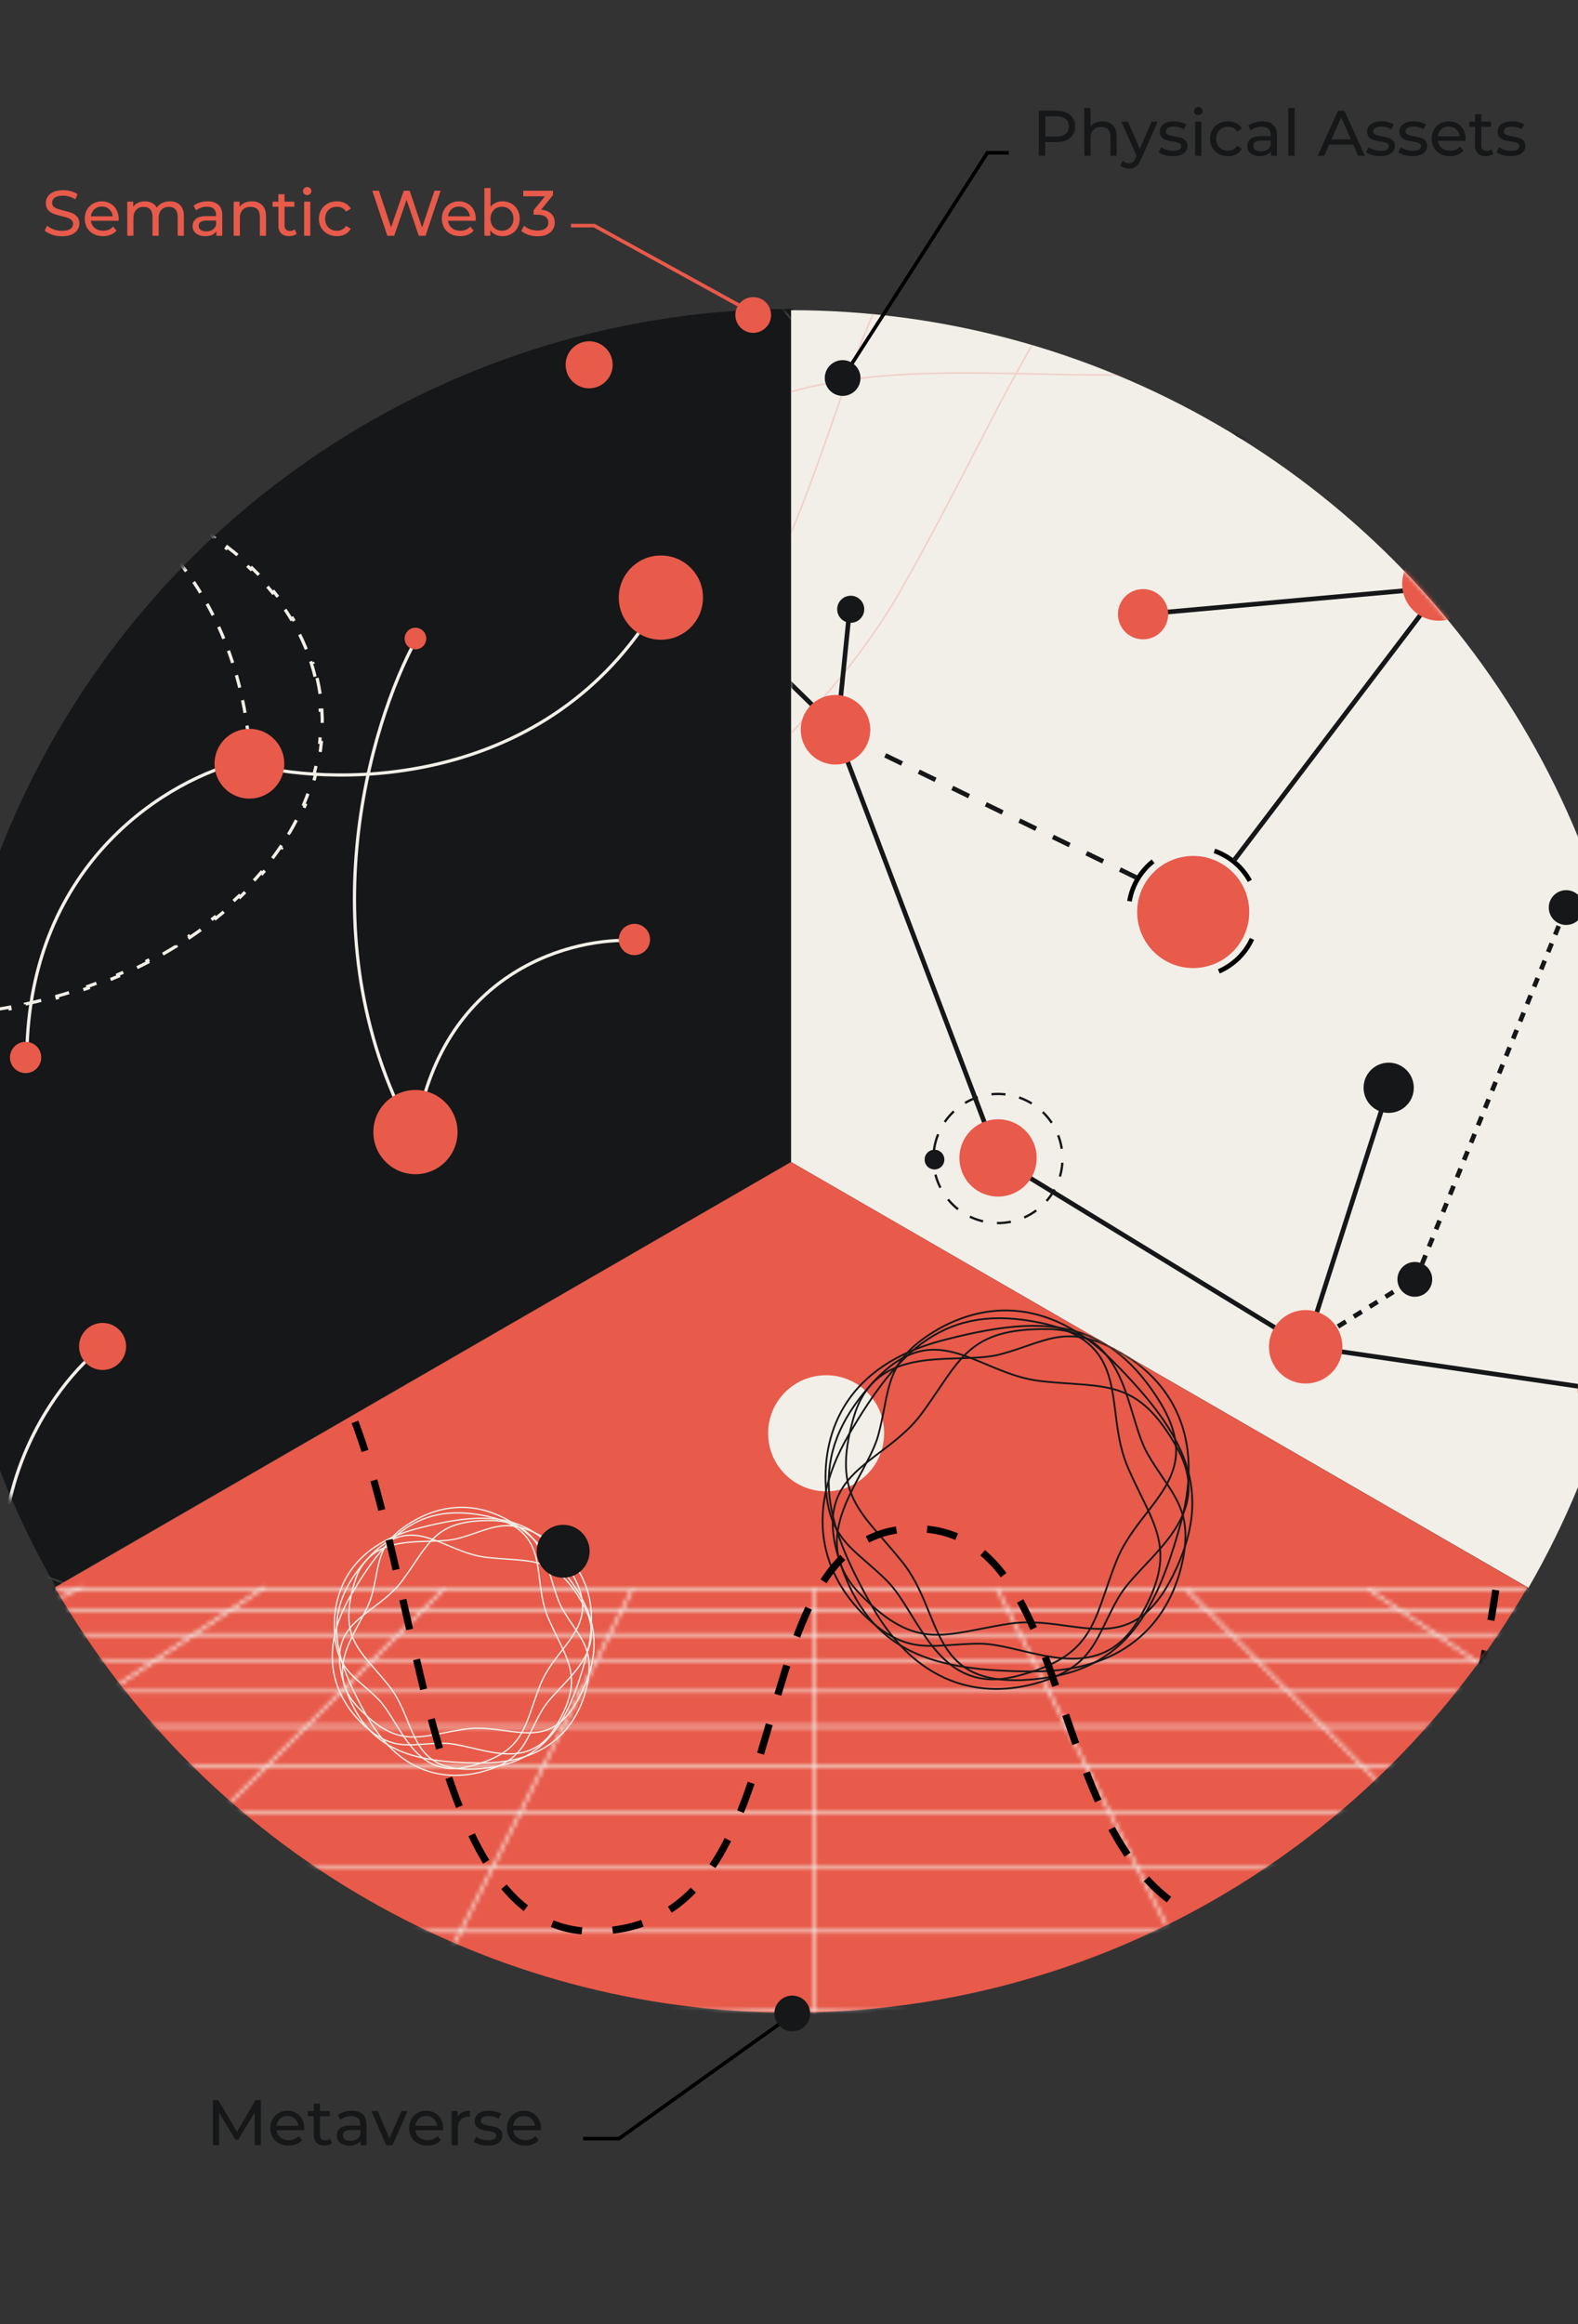 <svg width="375" height="552" viewBox="0 0 375 552" fill="none" xmlns="http://www.w3.org/2000/svg">
<rect x="0" y="0" width="375" height="552" fill="#333333" stroke="none"/>
<path d="M188.46 73.37C152.949 73.37 118.063 82.717 87.308 100.471C56.553 118.225 31.013 143.761 13.254 174.513C-4.505 205.265 -13.857 240.149 -13.863 275.661C-13.868 311.172 -4.527 346.06 13.222 376.817L188.46 275.693L188.46 73.37Z" fill="#151718"/>
<mask id="mask0_2176_99972" style="mask-type:alpha" maskUnits="userSpaceOnUse" x="-14" y="73" width="203" height="305">
<path d="M188.383 73.677C152.871 73.677 117.985 83.023 87.231 100.777C56.476 118.531 30.936 144.068 13.177 174.82C-4.582 205.572 -13.935 240.456 -13.94 275.968C-13.946 311.479 -4.605 346.367 13.145 377.124L188.383 275.999L188.383 73.677Z" fill="#151718"/>
</mask>
<g mask="url(#mask0_2176_99972)">
<g opacity="0.5">
<path d="M33.61 1.808C58.002 -11.835 79.607 -15.606 99.127 -13.121C118.651 -10.636 136.109 -1.89 152.201 9.539C167.222 20.206 181.041 33.201 194.235 45.608C195.178 46.494 196.117 47.378 197.054 48.258C211.091 61.439 224.464 73.713 237.857 81.452C249.751 88.326 260.882 93.722 271.249 98.749C272.54 99.375 273.819 99.995 275.086 100.611C286.533 106.181 297.013 111.456 306.547 118.016C325.603 131.126 340.902 149.383 352.531 185.422C364.163 221.468 367.675 263.073 353.646 304.005C339.618 344.934 308.043 385.213 249.457 418.596C190.839 451.999 139.678 474.475 90.824 477.555C41.985 480.634 -4.574 464.329 -53.995 420.104C-78.703 397.994 -91.934 377.935 -97.746 358.925C-103.556 339.917 -101.957 321.933 -96.962 303.955C-93.146 290.222 -87.353 276.507 -81.37 262.343C-79.517 257.956 -77.646 253.525 -75.81 249.038C-68.049 230.074 -60.92 210.109 -58.474 188.149C-56.872 173.772 -55.943 160.56 -55.08 148.286C-54.626 141.836 -54.191 135.644 -53.686 129.679C-52.218 112.356 -50.162 96.928 -45.364 82.538C-35.773 53.776 -15.217 29.116 33.61 1.808Z" stroke="#646566" stroke-width="0.425"/>
<path d="M268.552 54.236C292.568 68.544 306.629 85.393 314.22 103.576C321.813 121.763 322.942 141.304 321.063 161.008C319.309 179.399 314.935 197.918 310.759 215.598C310.461 216.862 310.163 218.121 309.868 219.376C305.442 238.177 301.471 255.946 301.444 271.453C301.42 285.226 302.296 297.595 303.112 309.115C303.213 310.549 303.314 311.97 303.412 313.379C304.296 326.109 304.952 337.851 304.022 349.42C302.163 372.539 293.964 394.986 268.503 423.183C243.038 451.386 208.696 475.338 166.179 483.733C123.665 492.127 72.953 484.972 14.736 450.918C-43.514 416.844 -88.561 383.751 -115.628 342.914C-142.686 302.09 -151.789 253.504 -138.099 188.407C-131.254 155.86 -120.458 134.303 -106.867 119.709C-93.278 105.117 -76.876 97.468 -58.785 92.769C-44.965 89.18 -30.173 87.314 -14.898 85.388C-10.166 84.791 -5.388 84.189 -0.578 83.527C19.751 80.731 40.631 76.885 60.905 67.974C74.178 62.139 86.105 56.307 97.184 50.889C103.007 48.041 108.596 45.308 114.023 42.75C129.785 35.318 144.197 29.351 159.078 26.283C188.82 20.152 220.479 25.596 268.552 54.236Z" stroke="#646566" stroke-width="0.425"/>
<path d="M340.185 284.475C339.802 312.428 332.241 333.029 320.289 348.695C308.335 364.364 291.976 375.113 273.973 383.337C257.168 391.013 238.944 396.485 221.545 401.709C220.301 402.082 219.061 402.454 217.827 402.826C199.332 408.393 181.958 413.839 168.515 421.569C156.575 428.435 146.302 435.377 136.733 441.844C135.541 442.649 134.361 443.447 133.19 444.236C122.607 451.367 112.767 457.806 102.283 462.785C81.331 472.734 57.792 476.857 20.642 468.906C-16.515 460.955 -54.429 443.189 -82.957 410.566C-111.484 377.945 -130.643 330.45 -130.26 263.005C-129.877 195.523 -123.741 139.964 -101.908 96.105C-80.082 52.26 -42.557 20.083 20.664 -0.609C52.272 -10.955 76.34 -12.384 95.774 -7.911C115.206 -3.438 130.03 6.942 143.146 20.26C153.164 30.433 162.175 42.311 171.481 54.577C174.364 58.376 177.275 62.213 180.253 66.048C192.838 82.255 206.609 98.414 224.464 111.517C236.153 120.094 247.167 127.507 257.399 134.393C262.777 138.012 267.938 141.485 272.868 144.906C287.184 154.841 299.558 164.338 309.655 175.691C329.836 198.383 340.951 228.523 340.185 284.475Z" stroke="#646566" stroke-width="0.425"/>
<path d="M233.759 435.242C213.723 454.737 193.809 463.957 174.28 466.584C154.748 469.211 135.58 465.244 117.034 458.329C99.724 451.874 82.968 442.857 66.971 434.247C65.828 433.632 64.688 433.019 63.553 432.409C46.538 423.267 30.402 414.833 15.43 410.793C2.132 407.205 -10.041 404.85 -21.381 402.656C-22.792 402.383 -24.191 402.112 -25.577 401.842C-38.102 399.402 -49.614 396.997 -60.547 393.104C-82.398 385.324 -101.957 371.595 -122.604 339.704C-143.255 307.807 -157.503 268.436 -154.607 225.195C-151.712 181.957 -131.676 134.825 -83.714 87.406C-35.726 39.96 7.899 5.013 54.35 -10.562C100.786 -26.132 150.073 -22.351 209.409 7.722C239.075 22.757 257.103 38.764 267.683 55.67C278.26 72.573 281.403 90.395 281.26 109.086C281.15 123.364 279.123 138.134 277.031 153.388C276.382 158.113 275.728 162.884 275.122 167.702C272.561 188.061 270.872 209.225 274.232 231.115C276.432 245.446 278.979 258.475 281.345 270.579C282.589 276.941 283.782 283.047 284.849 288.952C287.948 306.1 289.981 321.565 289.093 336.733C287.318 367.048 273.865 396.22 233.759 435.242Z" stroke="#646566" stroke-width="0.425"/>
<path d="M-7.174 444.842C-34.075 437.237 -52.017 424.602 -64.056 409.003C-76.097 393.4 -82.246 374.817 -85.53 355.299C-88.595 337.08 -89.164 318.061 -89.706 299.903C-89.745 298.604 -89.784 297.311 -89.823 296.022C-90.414 276.716 -91.177 258.525 -95.165 243.539C-98.706 230.229 -102.754 218.508 -106.523 207.592C-106.993 206.233 -107.458 204.886 -107.917 203.551C-112.065 191.483 -115.739 180.311 -117.834 168.897C-122.022 146.084 -119.912 122.28 -102.617 88.453C-85.319 54.621 -58.346 22.597 -19.451 3.484C19.442 -15.628 70.278 -21.842 135.325 -4.016C200.409 13.82 252.486 34.127 289.2 66.567C325.902 98.997 347.271 143.572 350.895 209.994C352.707 243.203 347.859 266.82 338.508 284.434C329.158 302.047 315.295 313.68 299.037 322.901C286.617 329.945 272.812 335.575 258.555 341.389C254.139 343.19 249.68 345.009 245.205 346.893C226.292 354.855 207.119 363.974 189.842 377.829C178.532 386.9 168.521 395.62 159.222 403.721C154.334 407.979 149.643 412.065 145.063 415.942C131.761 427.199 119.385 436.693 105.805 443.508C78.663 457.128 46.674 460.064 -7.174 444.842Z" stroke="#646566" stroke-width="0.425"/>
<path d="M-135.953 240.99C-142.818 213.891 -140.847 192.035 -133.357 173.809C-125.866 155.58 -112.846 140.964 -97.585 128.36C-83.34 116.596 -67.153 106.595 -51.698 97.045C-50.593 96.363 -49.493 95.683 -48.396 95.004C-31.972 84.84 -16.6 75.083 -5.615 64.136C4.141 54.414 12.267 45.049 19.836 36.326C20.779 35.24 21.712 34.164 22.639 33.099C31.016 23.472 38.854 14.705 47.692 7.183C65.355 -7.85 87.025 -17.925 124.966 -19.86C162.915 -21.796 204.136 -14.449 240.136 9.679C276.133 33.805 306.932 74.723 324.018 139.969C341.114 205.251 349.566 260.505 339.829 308.52C330.095 356.52 302.177 397.313 246.465 433.663C218.612 451.837 195.734 459.446 175.804 460.155C155.877 460.864 138.871 454.675 122.756 445.205C110.446 437.971 98.667 428.831 86.504 419.392C82.736 416.468 78.931 413.515 75.062 410.582C58.711 398.184 41.227 386.14 20.589 378.105C7.078 372.845 -5.479 368.536 -17.144 364.533C-23.275 362.429 -29.16 360.409 -34.807 358.381C-51.207 352.49 -65.618 346.519 -78.309 338.166C-103.675 321.471 -122.212 295.235 -135.953 240.99Z" stroke="#646566" stroke-width="0.425"/>
</g>
<path d="M59.841 181.689C81.19 187.026 130.351 186.893 156.199 143.66" stroke="#F2EFE8" stroke-width="0.765"/>
<path d="M57.839 180.832C40.874 184.74 6.829 204.221 6.371 250.885" stroke="#F2EFE8" stroke-width="0.765"/>
<path d="M22.338 321.519C9.205 332.947 -11.676 366.152 9.869 407.547" stroke="#F2EFE8" stroke-width="0.765"/>
<path d="M151.052 223.436C136.47 222.483 105.647 230.069 99.013 268.041" stroke="#F2EFE8" stroke-width="0.765"/>
<path d="M99.013 151.666C87.862 171.872 72.25 224.064 99.013 271.185" stroke="#F2EFE8" stroke-width="0.765"/>
<ellipse cx="6.085" cy="251.17" rx="3.717" ry="3.717" fill="#E85A4A"/>
<ellipse cx="98.727" cy="268.898" rx="10.008" ry="10.008" fill="#E85A4A"/>
<circle cx="24.379" cy="319.811" r="5.59" fill="#E85A4A"/>
<ellipse cx="140.003" cy="86.643" rx="5.59" ry="5.59" fill="#E85A4A"/>
<ellipse cx="157.057" cy="141.945" rx="10.008" ry="10.008" fill="#E85A4A"/>
<path d="M7.516 109.635C24.1 113.733 56.81 133.481 59.555 180.831" stroke="#F2EFE8" stroke-width="0.765" stroke-dasharray="3.06 3.06"/>
<ellipse cx="150.766" cy="223.149" rx="3.717" ry="3.717" fill="#E85A4A"/>
<ellipse cx="98.727" cy="151.667" rx="2.573" ry="2.573" fill="#E85A4A"/>
<ellipse cx="59.269" cy="181.403" rx="8.292" ry="8.292" fill="#E85A4A"/>
<path d="M75.35 161.04C75.641 162.285 75.882 163.545 76.072 164.821L75.694 164.877C75.788 165.506 75.869 166.139 75.937 166.776C76.006 167.412 76.061 168.048 76.103 168.683L76.485 168.658C76.57 169.945 76.603 171.228 76.583 172.506L76.2 172.5C76.18 173.776 76.108 175.047 75.985 176.312L76.366 176.349C76.242 177.628 76.066 178.9 75.84 180.164L75.463 180.097C75.24 181.348 74.967 182.593 74.646 183.828L75.016 183.925C74.694 185.163 74.325 186.392 73.909 187.612L73.546 187.488C73.137 188.688 72.681 189.879 72.182 191.06L72.535 191.209C72.037 192.384 71.497 193.549 70.914 194.702L70.572 194.53C70 195.66 69.388 196.78 68.735 197.888L69.065 198.082C68.418 199.181 67.732 200.267 67.009 201.34L66.691 201.126C65.983 202.177 65.238 203.215 64.458 204.24L64.763 204.472C63.992 205.485 63.187 206.484 62.348 207.47L62.057 207.222C61.236 208.186 60.383 209.137 59.499 210.074L59.778 210.336C58.904 211.262 58 212.174 57.066 213.071L56.801 212.795C55.887 213.673 54.945 214.537 53.976 215.385L54.228 215.673C53.269 216.512 52.284 217.336 51.273 218.144L51.034 217.845C50.043 218.637 49.028 219.415 47.988 220.176L48.214 220.484C47.186 221.237 46.134 221.975 45.06 222.696L44.847 222.378C43.792 223.086 42.716 223.778 41.619 224.453L41.819 224.779C40.733 225.448 39.627 226.1 38.501 226.736L38.312 226.402C37.205 227.027 36.079 227.636 34.935 228.227L35.11 228.567C33.978 229.153 32.827 229.722 31.66 230.274L31.496 229.927C30.347 230.47 29.181 230.997 27.999 231.506L28.151 231.857C26.979 232.362 25.792 232.849 24.589 233.32L24.45 232.963C23.265 233.426 22.066 233.873 20.853 234.301L20.98 234.662C19.777 235.087 18.559 235.495 17.329 235.886L17.213 235.521C15.999 235.906 14.773 236.273 13.534 236.623L13.639 236.991C12.409 237.338 11.167 237.668 9.914 237.979L9.822 237.608C8.585 237.915 7.337 238.205 6.079 238.477L6.16 238.851C4.911 239.12 3.652 239.372 2.382 239.606L2.313 239.23C1.062 239.46 -0.2 239.673 -1.47 239.867L-1.413 240.245C-2.675 240.439 -3.946 240.614 -5.226 240.771L-5.273 240.391C-5.909 240.469 -6.547 240.543 -7.187 240.611C-7.827 240.68 -8.467 240.744 -9.105 240.803L-9.069 241.184C-10.354 241.303 -11.633 241.402 -12.908 241.482L-12.932 241.1C-14.214 241.18 -15.492 241.24 -16.764 241.281L-16.752 241.664C-18.042 241.705 -19.326 241.727 -20.603 241.729L-20.604 241.346C-21.892 241.348 -23.172 241.331 -24.446 241.293L-24.457 241.676C-25.748 241.638 -27.031 241.58 -28.307 241.502L-28.283 241.12C-29.568 241.042 -30.844 240.943 -32.112 240.826L-32.147 241.207C-33.433 241.087 -34.709 240.947 -35.976 240.788L-35.928 240.408C-37.205 240.247 -38.471 240.066 -39.727 239.865L-39.788 240.243C-41.062 240.04 -42.326 239.815 -43.578 239.572L-43.505 239.196C-44.769 238.95 -46.02 238.683 -47.258 238.397L-47.344 238.77C-48.602 238.479 -49.847 238.168 -51.079 237.837L-50.979 237.467C-52.223 237.133 -53.453 236.777 -54.668 236.402L-54.781 236.768C-56.016 236.386 -57.236 235.984 -58.44 235.561L-58.313 235.2C-59.529 234.774 -60.727 234.326 -61.908 233.859L-62.049 234.215C-63.252 233.739 -64.436 233.242 -65.602 232.725L-65.446 232.375C-66.624 231.853 -67.781 231.309 -68.918 230.746L-69.088 231.089C-70.248 230.514 -71.385 229.918 -72.501 229.302L-72.316 228.967C-73.443 228.345 -74.547 227.701 -75.627 227.037L-75.828 227.363C-76.93 226.686 -78.007 225.987 -79.058 225.268L-78.842 224.952C-79.905 224.225 -80.94 223.477 -81.947 222.709L-82.18 223.013C-83.208 222.229 -84.208 221.423 -85.177 220.597L-84.928 220.306C-85.908 219.471 -86.857 218.615 -87.772 217.738L-88.037 218.015C-88.972 217.12 -89.873 216.204 -90.739 215.268L-90.458 215.009C-91.331 214.065 -92.168 213.101 -92.967 212.118L-93.264 212.359C-94.079 211.356 -94.855 210.333 -95.591 209.29L-95.278 209.07C-96.017 208.022 -96.715 206.955 -97.37 205.87L-97.698 206.068C-98.364 204.964 -98.987 203.842 -99.564 202.7L-99.223 202.528C-99.799 201.388 -100.331 200.23 -100.815 199.055L-101.169 199.201C-101.659 198.013 -102.101 196.808 -102.494 195.585L-102.13 195.468C-102.519 194.258 -102.86 193.031 -103.15 191.789L-103.523 191.876C-103.814 190.631 -104.056 189.371 -104.246 188.095L-103.867 188.039C-103.961 187.409 -104.043 186.776 -104.111 186.14C-104.179 185.503 -104.235 184.867 -104.277 184.232L-104.659 184.258C-104.744 182.971 -104.776 181.688 -104.756 180.41L-104.374 180.416C-104.354 179.14 -104.282 177.868 -104.159 176.603L-104.54 176.566C-104.415 175.288 -104.24 174.016 -104.014 172.752L-103.637 172.819C-103.414 171.567 -103.141 170.323 -102.819 169.087L-103.19 168.991C-102.868 167.753 -102.498 166.523 -102.082 165.304L-101.72 165.427C-101.31 164.227 -100.855 163.036 -100.356 161.856L-100.708 161.707C-100.211 160.531 -99.67 159.367 -99.087 158.213L-98.746 158.386C-98.174 157.255 -97.561 156.135 -96.909 155.028L-97.239 154.834C-96.592 153.735 -95.906 152.649 -95.182 151.575L-94.865 151.789C-94.157 150.739 -93.412 149.7 -92.632 148.676L-92.937 148.444C-92.165 147.431 -91.36 146.431 -90.522 145.446L-90.23 145.694C-89.409 144.729 -88.557 143.778 -87.673 142.842L-87.951 142.579C-87.077 141.653 -86.173 140.741 -85.24 139.845L-84.975 140.121C-84.061 139.243 -83.119 138.379 -82.149 137.53L-82.401 137.242C-81.443 136.404 -80.458 135.58 -79.447 134.772L-79.208 135.071C-78.217 134.278 -77.201 133.501 -76.162 132.74L-76.388 132.431C-75.359 131.678 -74.308 130.941 -73.234 130.22L-73.02 130.538C-71.966 129.83 -70.89 129.138 -69.792 128.463L-69.993 128.137C-68.907 127.468 -67.8 126.816 -66.674 126.18L-66.486 126.513C-65.379 125.888 -64.253 125.28 -63.108 124.688L-63.284 124.348C-62.151 123.763 -61.001 123.194 -59.833 122.642L-59.67 122.988C-58.521 122.445 -57.355 121.919 -56.173 121.41L-56.324 121.058C-55.153 120.554 -53.965 120.066 -52.763 119.596L-52.624 119.952C-51.439 119.489 -50.24 119.043 -49.026 118.614L-49.154 118.253C-47.95 117.828 -46.733 117.42 -45.502 117.03L-45.387 117.395C-44.173 117.01 -42.947 116.643 -41.708 116.293L-41.812 115.925C-40.583 115.578 -39.341 115.248 -38.088 114.937L-37.995 115.308C-36.759 115.001 -35.511 114.711 -34.252 114.439L-34.333 114.065C-33.084 113.795 -31.825 113.543 -30.556 113.31L-30.487 113.686C-29.235 113.456 -27.974 113.243 -26.703 113.048L-26.761 112.67C-25.499 112.477 -24.227 112.302 -22.947 112.145L-22.901 112.524C-22.265 112.446 -21.627 112.373 -20.986 112.304C-20.346 112.235 -19.707 112.171 -19.069 112.112L-19.104 111.731C-17.82 111.613 -16.541 111.513 -15.266 111.434L-15.242 111.816C-13.959 111.736 -12.681 111.675 -11.409 111.634L-11.422 111.252C-10.132 111.21 -8.848 111.189 -7.57 111.187L-7.57 111.569C-6.282 111.567 -5.001 111.585 -3.728 111.623L-3.716 111.24C-2.426 111.278 -1.142 111.336 0.133 111.414L0.11 111.796C1.394 111.874 2.671 111.972 3.938 112.09L3.974 111.709C5.259 111.829 6.536 111.968 7.802 112.128L7.754 112.508C9.031 112.669 10.298 112.849 11.554 113.05L11.614 112.672C12.889 112.876 14.153 113.1 15.405 113.344L15.332 113.72C16.595 113.966 17.846 114.232 19.084 114.518L19.17 114.145C20.429 114.436 21.674 114.748 22.905 115.079L22.806 115.448C24.05 115.783 25.279 116.138 26.494 116.513L26.607 116.148C27.843 116.529 29.063 116.932 30.266 117.354L30.139 117.715C31.355 118.142 32.554 118.589 33.735 119.057L33.876 118.701C35.078 119.177 36.263 119.674 37.428 120.191L37.273 120.54C38.45 121.063 39.608 121.606 40.745 122.17L40.915 121.827C42.074 122.402 43.212 122.997 44.327 123.613L44.142 123.948C45.27 124.571 46.374 125.215 47.454 125.878L47.654 125.552C48.757 126.23 49.834 126.929 50.885 127.648L50.669 127.964C51.731 128.691 52.767 129.439 53.774 130.207L54.006 129.902C55.035 130.687 56.034 131.492 57.003 132.318L56.755 132.61C57.735 133.445 58.683 134.301 59.599 135.177L59.863 134.901C60.798 135.795 61.7 136.711 62.566 137.647L62.285 137.907C63.158 138.85 63.994 139.814 64.793 140.798L65.09 140.557C65.905 141.559 66.681 142.583 67.417 143.625L67.104 143.846C67.843 144.893 68.541 145.96 69.197 147.046L69.524 146.848C70.19 147.951 70.813 149.074 71.391 150.215L71.049 150.388C71.626 151.527 72.157 152.685 72.642 153.861L72.996 153.715C73.485 154.902 73.927 156.108 74.32 157.33L73.956 157.447C74.345 158.657 74.686 159.884 74.977 161.127L75.35 161.04Z" stroke="#F2EFE8" stroke-width="0.765" stroke-dasharray="3.83 3.83"/>
</g>
<path d="M187.999 73.677C223.51 73.677 258.396 83.023 289.151 100.777C319.906 118.532 345.446 144.068 363.205 174.82C380.964 205.572 390.316 240.456 390.322 275.968C390.327 311.479 380.986 346.367 363.237 377.124L187.999 275.999L187.999 73.677Z" fill="#F2EFE8"/>
<mask id="mask1_2176_99972" style="mask-type:alpha" maskUnits="userSpaceOnUse" x="187" y="73" width="204" height="305">
<path d="M187.923 73.6C223.435 73.6 258.321 82.947 289.076 100.701C319.83 118.455 345.371 143.991 363.13 174.743C380.889 205.495 390.241 240.38 390.246 275.891C390.252 311.403 380.911 346.29 363.161 377.048L187.923 275.923L187.923 73.6Z" fill="#644747"/>
</mask>
<g mask="url(#mask1_2176_99972)">
<g opacity="0.2">
<path d="M136.358 321.014C121.703 300.727 116.116 281.899 116.309 264.28C116.502 246.657 122.478 230.225 130.981 214.73C138.917 200.267 149.048 186.633 158.721 173.615C159.412 172.684 160.101 171.757 160.787 170.833C171.061 156.985 180.597 143.821 186.097 131.109C190.982 119.818 194.633 109.36 198.033 99.619C198.456 98.406 198.875 97.204 199.293 96.013C203.064 85.255 206.673 75.389 211.523 66.23C221.215 47.926 235.873 32.431 266.728 18.363C297.589 4.293 334.234 -3.13 372.092 5.119C409.947 13.367 449.037 37.291 484.785 85.953C520.554 134.643 545.833 177.828 553.62 220.965C561.405 264.087 551.714 307.186 517.483 355.715C500.368 379.978 483.894 393.819 467.585 400.952C451.278 408.085 435.117 408.521 418.61 405.935C406.001 403.96 393.202 400.224 379.985 396.367C375.891 395.172 371.757 393.965 367.576 392.795C349.905 387.851 331.41 383.573 311.623 383.666C298.669 383.727 286.821 384.266 275.814 384.767C270.029 385.03 264.477 385.282 259.119 385.449C243.558 385.934 229.623 385.699 216.327 382.918C189.753 377.36 165.694 361.623 136.358 321.014Z" stroke="#E85A4A" stroke-width="0.385"/>
<path d="M158.716 106.617C168.961 83.776 182.495 69.529 197.884 60.898C213.276 52.265 230.541 49.241 248.261 48.877C264.802 48.537 281.725 50.514 297.884 52.401C299.039 52.536 300.19 52.671 301.336 52.804C318.517 54.798 334.734 56.494 348.531 54.916C360.784 53.514 371.695 51.457 381.858 49.541C383.124 49.302 384.377 49.066 385.621 48.833C396.853 46.731 407.229 44.934 417.615 44.566C438.372 43.831 459.185 48.805 486.897 68.538C514.614 88.274 539.468 116.347 551.328 153.298C563.188 190.246 562.063 236.093 537.788 291.395C513.499 346.729 488.717 390.218 455.19 418.513C421.673 446.799 379.397 459.917 320.079 454.466C290.422 451.741 270.131 444.365 255.746 433.784C241.362 423.205 232.864 409.407 226.815 393.8C222.194 381.878 219.007 368.914 215.715 355.525C214.695 351.378 213.665 347.19 212.58 342.98C207.993 325.186 202.414 307.011 192.392 289.897C185.831 278.694 179.41 268.688 173.446 259.392C170.311 254.507 167.303 249.818 164.466 245.255C156.227 232.003 149.43 219.8 145.164 206.881C136.637 181.06 138.208 152.337 158.716 106.617Z" stroke="#E85A4A" stroke-width="0.385"/>
<path d="M356.111 19.107C381.014 16.56 400.12 21.157 415.289 30.169C430.462 39.182 441.713 52.622 450.888 67.786C459.453 81.94 466.202 97.585 472.647 112.522C473.108 113.59 473.567 114.654 474.025 115.714C480.888 131.59 487.528 146.482 495.793 157.641C503.134 167.552 510.371 175.973 517.112 183.816C517.951 184.793 518.783 185.76 519.606 186.721C527.042 195.397 533.787 203.485 539.298 212.295C550.313 229.903 556.412 250.415 553.179 284.281C549.946 318.153 538.061 353.713 511.991 382.46C485.923 411.204 445.656 433.154 385.625 439.782C325.559 446.414 275.506 446.697 234.238 431.809C192.983 416.926 160.485 386.873 135.546 332.776C123.078 305.73 119.32 284.47 121.291 266.721C123.261 248.975 130.962 234.717 141.453 221.675C149.467 211.712 159.101 202.469 169.05 192.924C172.131 189.967 175.243 186.982 178.347 183.937C191.463 171.067 204.414 157.148 214.223 139.912C220.646 128.628 226.101 118.065 231.169 108.252C233.832 103.095 236.388 98.145 238.922 93.406C246.28 79.645 253.449 67.657 262.504 57.503C280.602 37.208 306.262 24.207 356.111 19.107Z" stroke="#E85A4A" stroke-width="0.385"/>
<path d="M501.213 98.197C520.623 114.005 530.882 130.765 535.236 147.864C539.591 164.966 538.043 182.425 533.809 199.636C529.856 215.7 523.567 231.536 517.561 246.655C517.132 247.736 516.704 248.813 516.279 249.886C509.906 265.965 504.071 281.19 502.024 294.925C500.207 307.124 499.37 318.196 498.59 328.509C498.493 329.793 498.397 331.065 498.3 332.326C497.423 343.719 496.474 354.207 494.141 364.334C489.479 384.574 479.288 403.39 453.055 425.051C426.817 446.716 393.269 463.457 354.507 465.349C315.749 467.242 271.755 454.29 224.619 416.528C177.457 378.745 141.864 343.552 123.211 303.844C104.563 264.148 102.834 219.918 123.452 164.032C133.76 136.09 146.136 118.4 160.079 107.244C174.021 96.088 189.549 91.451 206.189 89.648C218.901 88.27 232.248 88.546 246.033 88.832C250.302 88.92 254.614 89.009 258.962 89.051C277.337 89.225 296.337 88.54 315.461 83.289C327.981 79.851 339.308 76.24 349.83 72.884C355.36 71.121 360.668 69.428 365.81 67.869C380.743 63.341 394.289 59.934 407.872 59.157C435.021 57.603 462.358 66.555 501.213 98.197Z" stroke="#E85A4A" stroke-width="0.385"/>
<path d="M534.647 311.513C530.663 336.227 521.278 353.491 508.647 365.811C496.013 378.134 480.119 385.523 463.097 390.461C447.209 395.07 430.35 397.541 414.254 399.9C413.103 400.069 411.957 400.237 410.814 400.405C393.702 402.925 377.6 405.484 364.682 410.58C353.208 415.105 343.201 419.917 333.88 424.398C332.72 424.956 331.57 425.508 330.43 426.055C320.124 430.992 310.567 435.414 300.63 438.457C280.771 444.539 259.38 445.122 227.505 433.234C195.623 421.343 164.351 400.66 143.331 368.038C122.313 335.419 111.533 290.843 120.668 231.142C129.808 171.407 142.489 122.986 167.551 86.978C192.604 50.98 230.045 27.367 288.753 17.28C318.105 12.237 339.613 14.109 356.246 20.607C372.878 27.103 384.658 38.232 394.54 51.741C402.089 62.06 408.523 73.758 415.168 85.838C417.226 89.58 419.305 93.359 421.443 97.145C430.48 113.145 440.573 129.257 454.682 143.193C463.919 152.317 472.711 160.32 480.878 167.755C485.17 171.663 489.289 175.413 493.211 179.087C504.599 189.755 514.323 199.783 521.787 211.158C536.707 233.892 542.623 262.043 534.647 311.513Z" stroke="#E85A4A" stroke-width="0.385"/>
<path d="M366.628 447.124C343.233 456.031 323.588 456.535 306.603 451.756C289.615 446.977 275.269 436.907 262.481 424.634C250.545 413.179 239.976 399.814 229.885 387.054C229.164 386.142 228.445 385.233 227.728 384.328C216.989 370.769 206.722 358.103 195.85 349.463C186.194 341.79 177.024 335.529 168.483 329.697C167.42 328.972 166.366 328.252 165.323 327.538C155.894 321.082 147.286 315.015 139.682 307.931C124.485 293.774 113.285 275.54 107.643 241.992C101.999 208.436 104.275 171.012 122.017 136.497C139.757 101.985 172.971 70.362 229.241 48.422C285.543 26.47 333.818 13.242 377.533 16.942C421.234 20.64 460.404 41.258 498.494 87.057C517.537 109.955 526.67 129.518 529.36 147.172C532.049 164.823 528.302 180.589 521.543 195.902C516.381 207.599 509.468 219.02 502.328 230.815C500.117 234.469 497.884 238.158 495.674 241.903C486.336 257.728 477.429 274.525 472.414 293.713C469.132 306.274 466.596 317.89 464.241 328.68C463.003 334.351 461.815 339.793 460.594 345.026C457.049 360.223 453.226 373.658 447.108 385.809C434.879 410.097 413.458 429.297 366.628 447.124Z" stroke="#E85A4A" stroke-width="0.385"/>
</g>
<path d="M297.52 223.009C295.94 226.464 293.134 229.21 289.646 230.717" stroke="black" stroke-width="1.108"/>
<path d="M268.413 214.061C269.046 210.315 271.045 206.936 274.024 204.578" stroke="black" stroke-width="1.108"/>
<path d="M288.595 202.116C292.184 203.363 295.182 205.897 297.012 209.227" stroke="black" stroke-width="1.108"/>
<path d="M270.128 208.471L206.436 177.502" stroke="#151718" stroke-width="1.108" stroke-dasharray="4.43 4.43"/>
<path d="M293.229 204.402L342.549 139.503" stroke="#151718" stroke-width="1.108"/>
<path d="M271.64 145.89L342.549 139.502" stroke="#151718" stroke-width="1.108"/>
<path d="M297.272 99.922L343.059 139.905" stroke="#151718" stroke-width="1.108"/>
<path d="M237.196 275.166L198.555 173.333" stroke="#151718" stroke-width="1.108"/>
<path d="M237.194 275.166L310.336 319.83" stroke="#151718" stroke-width="1.108"/>
<path d="M380.873 330.124L310.337 319.828" stroke="#151718" stroke-width="1.108"/>
<path d="M330.009 258.373L310.336 319.828" stroke="#151718" stroke-width="1.108"/>
<path d="M334.904 304.493L310.336 319.828" stroke="#151718" stroke-width="1.108" stroke-dasharray="2.22 2.22"/>
<path d="M336.273 304.336L372.188 215.569" stroke="#151718" stroke-width="1.108" stroke-dasharray="2.22 2.22"/>
<path d="M199.012 173.279L201.815 145.68" stroke="#151718" stroke-width="1.108"/>
<path d="M199.012 173.279L185.458 160.061" stroke="#151718" stroke-width="1.108"/>
<ellipse cx="202.165" cy="144.712" rx="3.214" ry="3.214" transform="rotate(-6.626 202.165 144.712)" fill="#151718"/>
<path d="M222.037 272.618C222.714 268.607 224.956 265.03 228.271 262.673C231.585 260.316 235.7 259.373 239.711 260.05C243.721 260.727 247.298 262.969 249.655 266.284C252.012 269.598 252.956 273.714 252.279 277.724C251.602 281.734 249.359 285.311 246.045 287.668C242.73 290.025 238.615 290.969 234.605 290.292C230.594 289.615 227.017 287.372 224.66 284.058C222.303 280.743 221.36 276.628 222.037 272.618L222.037 272.618Z" stroke="#151718" stroke-width="0.554" stroke-dasharray="3.33 3.33"/>
<ellipse rx="2.347" ry="2.347" transform="matrix(-0.784 -0.621 0.621 -0.784 222.076 275.431)" fill="#151718"/>
<ellipse cx="330.012" cy="258.372" rx="5.969" ry="5.969" transform="rotate(-96.626 330.012 258.372)" fill="#151718"/>
<ellipse cx="372.187" cy="215.568" rx="4.133" ry="4.133" transform="rotate(-6.626 372.187 215.568)" fill="#151718"/>
<ellipse rx="5.051" ry="5.051" transform="matrix(0.993 -0.115 0.115 0.993 296.762 99.518)" fill="#151718"/>
<ellipse cx="380.873" cy="330.128" rx="5.969" ry="5.969" transform="rotate(-96.626 380.873 330.128)" fill="#E85A4A"/>
<ellipse cx="198.554" cy="173.332" rx="8.265" ry="8.265" transform="rotate(-96.626 198.554 173.332)" fill="#E85A4A"/>
<ellipse cx="237.181" cy="275.037" rx="9.184" ry="9.184" transform="rotate(-141.626 237.181 275.037)" fill="#E85A4A"/>
<ellipse rx="8.724" ry="8.724" transform="matrix(-0.621 0.784 -0.784 -0.621 310.287 319.894)" fill="#E85A4A"/>
<ellipse cx="283.557" cy="216.621" rx="13.316" ry="13.316" transform="rotate(-96.626 283.557 216.621)" fill="#E85A4A"/>
<ellipse cx="336.223" cy="303.878" rx="4.133" ry="4.133" transform="rotate(-6.626 336.223 303.878)" fill="#151718"/>
<ellipse cx="271.64" cy="145.889" rx="5.969" ry="5.969" transform="rotate(-6.626 271.64 145.889)" fill="#E85A4A"/>
<ellipse rx="8.724" ry="8.724" transform="matrix(-0.784 -0.621 0.621 -0.784 341.938 138.707)" fill="#E85A4A"/>
</g>
<path d="M362.977 377.024C345.246 407.736 319.743 433.24 289.032 450.973C258.321 468.706 223.484 478.043 188.021 478.047C152.558 478.051 117.719 468.72 87.004 450.994C56.29 433.267 30.782 407.769 13.044 377.061L188 276.001L362.977 377.024Z" fill="#E85A4A"/>
<mask id="mask2_2176_99972" style="mask-type:alpha" maskUnits="userSpaceOnUse" x="13" y="276" width="350" height="203">
<path d="M362.977 377.022C345.246 407.734 319.743 433.238 289.032 450.971C258.321 468.704 223.484 478.041 188.021 478.045C152.558 478.049 117.719 468.719 87.004 450.992C56.29 433.265 30.782 407.767 13.044 377.059L188 275.999L362.977 377.022Z" fill="#E85A4A"/>
</mask>
<g mask="url(#mask2_2176_99972)">
<circle cx="196.323" cy="340.432" r="13.789" fill="#F2EFE8"/>
<mask id="mask3_2176_99972" style="mask-type:alpha" maskUnits="userSpaceOnUse" x="-243" y="376" width="862" height="339">
<path fill-rule="evenodd" clip-rule="evenodd" d="M150.258 377.5L-18.658 713.828L150.258 377.5Z" fill="#F2EFE8"/>
<path d="M150.258 377.5L-18.658 713.828" stroke="#DE3860" stroke-width="0.578" stroke-linecap="round" stroke-linejoin="round"/>
<path fill-rule="evenodd" clip-rule="evenodd" d="M19.228 377.023L-230.834 502.163L19.228 377.023Z" fill="#F2EFE8"/>
<path d="M19.228 377.023L-230.834 502.163" stroke="#0C0C0C" stroke-width="0.578" stroke-linecap="round" stroke-linejoin="round"/>
<path fill-rule="evenodd" clip-rule="evenodd" d="M62.841 377.023L-230.834 572.948L62.841 377.023Z" fill="#F2EFE8"/>
<path d="M62.841 377.023L-230.834 572.948" stroke="#0C0C0C" stroke-width="0.578" stroke-linecap="round" stroke-linejoin="round"/>
<path fill-rule="evenodd" clip-rule="evenodd" d="M193.654 377.5L192.731 713.828L193.654 377.5Z" fill="#F2EFE8"/>
<path d="M193.654 377.5L192.731 713.828" stroke="#DE3860" stroke-width="0.578" stroke-linecap="round" stroke-linejoin="round"/>
<path fill-rule="evenodd" clip-rule="evenodd" d="M325.309 377.555L618.327 573.816L325.309 377.555Z" fill="#F2EFE8"/>
<path d="M325.309 377.555L618.327 573.816" stroke="#DE3860" stroke-width="0.578" stroke-linecap="round" stroke-linejoin="round"/>
<path fill-rule="evenodd" clip-rule="evenodd" d="M237.05 377.5L406 713.828L237.05 377.5Z" fill="#F2EFE8"/>
<path d="M237.05 377.5L406 713.828" stroke="#DE3860" stroke-width="0.578" stroke-linecap="round" stroke-linejoin="round"/>
<path fill-rule="evenodd" clip-rule="evenodd" d="M105.406 377.5L-230.985 713.828L105.406 377.5Z" fill="#F2EFE8"/>
<path d="M105.406 377.5L-230.985 713.828" stroke="#DE3860" stroke-width="0.578" stroke-linecap="round" stroke-linejoin="round"/>
<path fill-rule="evenodd" clip-rule="evenodd" d="M281.901 377.5L616.789 713.828L281.901 377.5Z" fill="#F2EFE8"/>
<path d="M281.901 377.5L616.789 713.828" stroke="#DE3860" stroke-width="0.578" stroke-linecap="round" stroke-linejoin="round"/>
<path fill-rule="evenodd" clip-rule="evenodd" d="M616.636 419.45L-241.755 419.45L616.636 419.45Z" fill="#F2EFE8"/>
<path d="M616.636 419.45L-241.755 419.45" stroke="#DE3860" stroke-width="0.578" stroke-linecap="round" stroke-linejoin="round"/>
<path fill-rule="evenodd" clip-rule="evenodd" d="M616.636 388.249L-241.755 388.249L616.636 388.249Z" fill="#F2EFE8"/>
<path d="M616.636 388.249L-241.755 388.249" stroke="#DE3860" stroke-width="0.578" stroke-linecap="round" stroke-linejoin="round"/>
<path fill-rule="evenodd" clip-rule="evenodd" d="M616.636 394.61L-241.755 394.61L616.636 394.61Z" fill="#F2EFE8"/>
<path d="M616.636 394.61L-241.755 394.61" stroke="#DE3860" stroke-width="0.578" stroke-linecap="round" stroke-linejoin="round"/>
<path fill-rule="evenodd" clip-rule="evenodd" d="M616.636 401.803L-241.755 401.803L616.636 401.803Z" fill="#F2EFE8"/>
<path d="M616.636 401.803L-241.755 401.803" stroke="#DE3860" stroke-width="0.578" stroke-linecap="round" stroke-linejoin="round"/>
<path fill-rule="evenodd" clip-rule="evenodd" d="M616.636 377.502L-241.755 377.502L616.636 377.502Z" fill="#F2EFE8"/>
<path d="M616.636 377.502L-241.755 377.502" stroke="#DE3860" stroke-width="0.578" stroke-linecap="round" stroke-linejoin="round"/>
<path fill-rule="evenodd" clip-rule="evenodd" d="M616.636 382.581L-241.755 382.581L616.636 382.581Z" fill="#F2EFE8"/>
<path d="M616.636 382.581L-241.755 382.581" stroke="#DE3860" stroke-width="0.578" stroke-linecap="round" stroke-linejoin="round"/>
<path fill-rule="evenodd" clip-rule="evenodd" d="M616.636 430.424L-241.755 430.424L616.636 430.424Z" fill="#F2EFE8"/>
<path d="M616.636 430.424L-241.755 430.424" stroke="#DE3860" stroke-width="0.578" stroke-linecap="round" stroke-linejoin="round"/>
<path fill-rule="evenodd" clip-rule="evenodd" d="M616.636 410.01L-241.755 410.01L616.636 410.01Z" fill="#F2EFE8"/>
<path d="M616.636 410.01L-241.755 410.01" stroke="#DE3860" stroke-width="0.578" stroke-linecap="round" stroke-linejoin="round"/>
<path fill-rule="evenodd" clip-rule="evenodd" d="M616.636 443.34L-241.755 443.34L616.636 443.34Z" fill="#F2EFE8"/>
<path d="M616.636 443.34L-241.755 443.34" stroke="#DE3860" stroke-width="0.578" stroke-linecap="round" stroke-linejoin="round"/>
<path fill-rule="evenodd" clip-rule="evenodd" d="M616.636 458.774L-241.755 458.774L616.636 458.774Z" fill="#F2EFE8"/>
<path d="M616.636 458.774L-241.755 458.774" stroke="#DE3860" stroke-width="0.578" stroke-linecap="round" stroke-linejoin="round"/>
<path fill-rule="evenodd" clip-rule="evenodd" d="M616.636 477.536L-241.755 477.536L616.636 477.536Z" fill="#F2EFE8"/>
<path d="M616.636 477.536L-241.755 477.536" stroke="#DE3860" stroke-width="0.578" stroke-linecap="round" stroke-linejoin="round"/>
</mask>
<g mask="url(#mask3_2176_99972)">
<rect x="-231.271" y="28.51" width="838.781" height="483.464" fill="#F2EFE8"/>
</g>
<path d="M116.89 361.169C120.313 361.216 122.826 362.138 124.733 363.588C126.642 365.04 127.957 367.031 128.966 369.233C129.909 371.291 130.581 373.523 131.226 375.664C131.272 375.816 131.317 375.968 131.363 376.119C132.049 378.39 132.724 380.541 133.686 382.209C134.536 383.682 135.394 384.949 136.192 386.125C136.291 386.271 136.389 386.416 136.487 386.56C137.366 387.861 138.155 389.064 138.765 390.343C139.978 392.89 140.485 395.754 139.51 400.297C138.533 404.845 136.354 409.478 132.357 412.963C128.361 416.446 122.536 418.793 114.245 418.746C105.926 418.699 99.1 417.944 93.719 415.274C88.349 412.609 84.401 408.027 81.858 400.281C80.587 396.409 80.416 393.476 80.96 391.117C81.505 388.759 82.768 386.957 84.399 385.356C85.647 384.131 87.102 383.03 88.613 381.887C89.083 381.532 89.558 381.173 90.034 380.804C92.035 379.255 94.04 377.553 95.667 375.343C96.726 373.904 97.643 372.545 98.493 371.286C98.939 370.625 99.367 369.992 99.787 369.389C101.01 367.631 102.174 366.12 103.563 364.889C106.328 362.437 110.009 361.075 116.89 361.169Z" stroke="#F2EFE8" stroke-width="0.313"/>
<path d="M138.642 381.193C140.314 384.181 140.769 386.821 140.462 389.2C140.156 391.583 139.083 393.72 137.674 395.699C136.358 397.548 134.754 399.25 133.217 400.882C133.107 400.999 132.998 401.114 132.89 401.23C131.259 402.963 129.728 404.627 128.76 406.298C127.905 407.772 127.234 409.151 126.611 410.432C126.533 410.592 126.456 410.75 126.38 410.906C125.689 412.321 125.039 413.607 124.232 414.777C122.626 417.106 120.39 418.982 115.955 420.416C111.515 421.852 106.398 422.289 101.371 420.574C96.347 418.861 91.394 414.993 87.288 407.787C83.168 400.557 80.41 394.265 80.04 388.265C79.67 382.276 81.677 376.557 87.136 370.468C89.864 367.425 92.328 365.805 94.65 365.093C96.971 364.382 99.169 364.572 101.376 365.182C103.065 365.648 104.749 366.357 106.498 367.092C107.042 367.321 107.591 367.552 108.15 367.78C110.497 368.736 112.978 369.619 115.712 369.919C117.492 370.115 119.131 370.228 120.651 370.332C121.448 370.387 122.212 370.44 122.946 370.501C125.085 370.679 126.98 370.929 128.744 371.514C132.258 372.68 135.283 375.185 138.642 381.193Z" stroke="#F2EFE8" stroke-width="0.313"/>
<path d="M132.097 410.077C130.344 413.018 128.286 414.732 126.072 415.656C123.855 416.582 121.468 416.722 119.05 416.491C116.791 416.276 114.515 415.738 112.332 415.223C112.176 415.186 112.022 415.149 111.867 415.113C109.551 414.568 107.344 414.074 105.414 414.07C103.71 414.067 102.179 414.176 100.759 414.276C100.582 414.289 100.406 414.301 100.233 414.313C98.662 414.422 97.223 414.503 95.806 414.389C92.987 414.162 90.244 413.164 86.784 410.041C83.321 406.913 80.384 402.7 79.356 397.49C78.327 392.282 79.201 386.058 83.388 378.9C87.59 371.717 91.659 366.183 96.67 362.861C101.672 359.546 107.628 358.425 115.631 360.108C119.631 360.949 122.266 362.273 124.043 363.929C125.82 365.583 126.753 367.581 127.329 369.797C127.77 371.493 127.998 373.306 128.236 375.189C128.309 375.774 128.384 376.365 128.466 376.962C128.811 379.473 129.288 382.063 130.395 384.581C131.115 386.221 131.837 387.697 132.506 389.065C132.857 389.783 133.193 390.471 133.508 391.137C134.423 393.079 135.154 394.845 135.529 396.665C136.277 400.291 135.62 404.163 132.097 410.077Z" stroke="#F2EFE8" stroke-width="0.313"/>
<path d="M111.507 419.559C108.188 420.4 105.521 420.157 103.302 419.245C101.08 418.332 99.293 416.743 97.746 414.87C96.301 413.12 95.072 411.13 93.893 409.222C93.809 409.086 93.725 408.951 93.642 408.816C92.389 406.793 91.178 404.883 89.816 403.516C88.613 402.309 87.454 401.303 86.378 400.37C86.244 400.253 86.112 400.138 85.98 400.024C84.793 398.99 83.718 398.029 82.797 396.947C80.963 394.793 79.729 392.148 79.492 387.493C79.254 382.832 80.157 377.777 83.114 373.365C86.07 368.956 91.088 365.173 99.111 363.072C107.16 360.964 113.951 359.928 119.843 361.123C125.724 362.315 130.729 365.734 135.197 372.583C137.431 376.006 138.358 378.805 138.444 381.233C138.53 383.659 137.778 385.732 136.618 387.706C135.73 389.217 134.61 390.661 133.447 392.16C133.085 392.625 132.719 393.097 132.355 393.577C130.824 395.596 129.329 397.765 128.332 400.328C127.682 401.997 127.149 403.551 126.654 404.991C126.395 405.747 126.146 406.471 125.897 407.164C125.171 409.185 124.439 410.951 123.417 412.503C121.382 415.596 118.18 417.869 111.507 419.559Z" stroke="#F2EFE8" stroke-width="0.313"/>
<path d="M85.303 405.762C82.915 403.307 81.792 400.876 81.472 398.498C81.152 396.117 81.635 393.776 82.484 391.499C83.276 389.373 84.385 387.314 85.448 385.338C85.523 385.198 85.599 385.058 85.674 384.918C86.8 382.822 87.848 380.818 88.351 378.954C88.795 377.309 89.086 375.803 89.357 374.405C89.391 374.23 89.424 374.058 89.457 373.887C89.758 372.342 90.053 370.931 90.53 369.592C91.479 366.927 93.152 364.536 97.065 362.003C100.983 359.466 105.812 357.721 111.111 358.076C116.408 358.43 122.193 360.885 128.024 366.782C133.875 372.7 138.167 378.063 140.078 383.763C141.986 389.452 141.527 395.496 137.83 402.79C135.982 406.436 134.022 408.638 131.963 409.927C129.905 411.214 127.733 411.599 125.443 411.582C123.691 411.568 121.881 411.32 120.001 411.062C119.417 410.982 118.826 410.901 118.228 410.826C115.714 410.509 113.088 410.299 110.37 410.716C108.6 410.988 106.987 411.303 105.492 411.595C104.708 411.749 103.957 411.896 103.232 412.027C101.119 412.408 99.224 412.657 97.369 412.548C93.673 412.332 90.103 410.695 85.303 405.762Z" stroke="#F2EFE8" stroke-width="0.313"/>
<path d="M84.151 376.169C85.082 372.874 86.627 370.686 88.526 369.22C90.428 367.753 92.697 367 95.093 366.597C97.331 366.22 99.669 366.15 101.911 366.083C102.07 366.078 102.229 366.074 102.387 366.069C104.766 365.996 107.025 365.902 108.891 365.406C110.538 364.967 111.988 364.467 113.334 364.002C113.502 363.944 113.668 363.887 113.833 363.83C115.321 363.318 116.691 362.868 118.088 362.611C120.871 362.101 123.778 362.354 127.929 364.476C132.084 366.601 136.01 369.91 138.353 374.677C140.694 379.441 141.461 385.679 139.269 393.677C137.07 401.703 134.571 408.102 130.59 412.607C126.617 417.103 121.154 419.728 112.988 420.173C108.907 420.396 106.019 419.799 103.874 418.66C101.73 417.522 100.311 415.834 99.181 413.842C98.317 412.318 97.626 410.626 96.91 408.869C96.687 408.323 96.462 407.771 96.228 407.216C95.245 404.88 94.114 402.501 92.394 400.355C91.273 398.958 90.194 397.719 89.194 396.571C88.669 395.969 88.166 395.391 87.69 394.829C86.303 393.19 85.14 391.673 84.307 390.012C82.646 386.703 82.278 382.793 84.151 376.169Z" stroke="#F2EFE8" stroke-width="0.313"/>
<circle cx="133.831" cy="368.462" r="6.284" fill="#151718"/>
<path d="M249.042 315.693C253.877 315.759 257.427 317.062 260.121 319.111C262.819 321.163 264.675 323.975 266.1 327.085C267.432 329.991 268.381 333.144 269.292 336.167C269.357 336.382 269.421 336.596 269.486 336.81C270.454 340.017 271.408 343.053 272.766 345.407C273.965 347.486 275.177 349.275 276.303 350.935C276.443 351.142 276.582 351.347 276.719 351.55C277.961 353.388 279.076 355.086 279.936 356.893C281.65 360.491 282.367 364.537 280.989 370.953C279.61 377.376 276.532 383.92 270.886 388.842C265.243 393.762 257.016 397.077 245.306 397.011C233.56 396.944 223.919 395.878 216.32 392.107C208.734 388.343 203.158 381.87 199.567 370.931C197.772 365.464 197.53 361.32 198.3 357.987C199.069 354.656 200.853 352.11 203.157 349.849C204.92 348.118 206.976 346.563 209.11 344.949C209.773 344.448 210.443 343.941 211.115 343.421C213.941 341.233 216.77 338.831 219.067 335.711C220.562 333.679 221.857 331.761 223.058 329.983C223.687 329.05 224.291 328.156 224.884 327.304C226.612 324.822 228.256 322.688 230.217 320.949C234.125 317.485 239.324 315.561 249.042 315.693Z" stroke="#151718" stroke-width="0.425"/>
<path d="M279.765 343.971C282.125 348.192 282.769 351.921 282.336 355.283C281.902 358.649 280.387 361.668 278.397 364.463C276.538 367.074 274.273 369.478 272.102 371.783C271.948 371.947 271.794 372.111 271.64 372.274C269.338 374.721 267.177 377.071 265.81 379.428C264.604 381.509 263.656 383.457 262.776 385.266C262.666 385.491 262.558 385.714 262.45 385.935C261.474 387.932 260.556 389.75 259.416 391.402C257.147 394.692 253.989 397.342 247.725 399.368C241.454 401.396 234.228 402.012 227.127 399.591C220.03 397.17 213.035 391.707 207.237 381.531C201.42 371.322 197.524 362.437 197.001 353.962C196.478 345.503 199.313 337.425 207.023 328.826C210.876 324.528 214.356 322.24 217.637 321.234C220.917 320.229 224.021 320.498 227.138 321.359C229.524 322.018 231.903 323.019 234.373 324.057C235.14 324.38 235.916 324.707 236.704 325.028C240.018 326.378 243.521 327.624 247.38 328.048C249.893 328.324 252.207 328.484 254.353 328.631C255.478 328.709 256.557 328.783 257.594 328.87C260.615 329.121 263.292 329.475 265.783 330.301C270.748 331.948 275.02 335.487 279.765 343.971Z" stroke="#151718" stroke-width="0.425"/>
<path d="M270.522 384.768C268.046 388.923 265.139 391.344 262.011 392.65C258.879 393.958 255.507 394.155 252.092 393.829C248.901 393.525 245.686 392.766 242.604 392.038C242.385 391.986 242.166 391.935 241.949 391.883C238.678 391.113 235.563 390.416 232.838 390.411C230.432 390.407 228.271 390.56 226.265 390.702C226.015 390.72 225.768 390.737 225.523 390.754C223.305 390.908 221.272 391.022 219.272 390.861C215.288 390.541 211.413 389.131 206.527 384.719C201.635 380.302 197.488 374.352 196.035 366.992C194.582 359.636 195.816 350.846 201.73 340.737C207.663 330.594 213.41 322.778 220.487 318.088C227.552 313.405 235.965 311.822 247.267 314.199C252.915 315.387 256.637 317.257 259.149 319.596C261.659 321.933 262.978 324.756 263.791 327.886C264.413 330.281 264.736 332.842 265.071 335.5C265.176 336.326 265.281 337.162 265.397 338.005C265.884 341.55 266.557 345.206 268.119 348.76C269.136 351.075 270.156 353.159 271.1 355.091C271.596 356.104 272.071 357.076 272.515 358.017C273.807 360.759 274.839 363.254 275.369 365.825C276.426 370.948 275.497 376.417 270.522 384.768Z" stroke="#151718" stroke-width="0.425"/>
<path d="M241.446 398.159C236.757 399.347 232.989 399.003 229.854 397.715C226.715 396.425 224.191 394.18 222.006 391.534C219.965 389.063 218.229 386.253 216.564 383.559C216.446 383.368 216.328 383.177 216.21 382.986C214.442 380.129 212.732 377.433 210.808 375.503C209.11 373.799 207.474 372.379 205.955 371.061C205.766 370.897 205.579 370.735 205.393 370.573C203.716 369.114 202.198 367.756 200.898 366.228C198.307 363.185 196.564 359.448 196.229 352.873C195.893 346.291 197.168 339.151 201.345 332.92C205.519 326.691 212.607 321.348 223.937 318.381C235.304 315.405 244.895 313.942 253.216 315.629C261.522 317.314 268.591 322.143 274.901 331.815C278.056 336.65 279.365 340.604 279.487 344.034C279.609 347.461 278.546 350.39 276.908 353.178C275.654 355.312 274.071 357.351 272.429 359.468C271.918 360.125 271.402 360.791 270.888 361.469C268.726 364.32 266.616 367.381 265.208 370.999C264.29 373.355 263.538 375.549 262.839 377.583C262.473 378.65 262.122 379.673 261.771 380.652C260.746 383.506 259.711 386 258.268 388.192C255.392 392.561 250.869 395.772 241.446 398.159Z" stroke="#151718" stroke-width="0.425"/>
<path d="M204.434 378.672C201.061 375.206 199.474 371.771 199.023 368.411C198.57 365.048 199.252 361.74 200.451 358.525C201.571 355.521 203.136 352.613 204.637 349.824C204.743 349.626 204.85 349.428 204.956 349.231C206.546 346.271 208.026 343.443 208.736 340.812C209.362 338.489 209.774 336.363 210.156 334.388C210.203 334.142 210.25 333.899 210.297 333.657C210.723 331.475 211.139 329.482 211.813 327.591C213.153 323.826 215.517 320.449 221.044 316.871C226.576 313.289 233.397 310.823 240.882 311.324C248.364 311.825 256.535 315.292 264.769 323.621C273.03 331.976 279.092 339.551 281.792 347.601C284.486 355.637 283.838 364.173 278.617 374.474C276.007 379.623 273.238 382.734 270.329 384.555C267.421 386.374 264.353 386.918 261.119 386.893C258.644 386.874 256.087 386.523 253.433 386.159C252.608 386.046 251.774 385.931 250.93 385.825C247.379 385.379 243.673 385.082 239.836 385.671C237.337 386.055 235.06 386.5 232.95 386.912C231.843 387.129 230.781 387.336 229.758 387.521C226.774 388.06 224.097 388.411 221.476 388.258C216.255 387.952 211.212 385.639 204.434 378.672Z" stroke="#151718" stroke-width="0.425"/>
<path d="M202.805 336.879C204.121 332.224 206.303 329.133 208.986 327.062C211.673 324.988 214.879 323.925 218.262 323.356C221.423 322.824 224.725 322.725 227.89 322.631C228.115 322.624 228.34 322.617 228.563 322.61C231.922 322.508 235.111 322.375 237.745 321.674C240.069 321.056 242.117 320.349 244.018 319.692C244.255 319.61 244.489 319.529 244.722 319.449C246.824 318.727 248.759 318.091 250.732 317.729C254.664 317.007 258.771 317.366 264.633 320.363C270.501 323.363 276.046 328.037 279.355 334.77C282.662 341.5 283.745 350.309 280.649 361.605C277.544 372.937 274.015 381.974 268.393 388.337C262.781 394.688 255.065 398.395 243.533 399.024C237.769 399.338 233.69 398.496 230.659 396.887C227.629 395.278 225.624 392.893 224.029 390.08C222.808 387.927 221.833 385.537 220.822 383.057C220.507 382.286 220.189 381.506 219.859 380.722C218.471 377.424 216.875 374.066 214.446 371.037C212.864 369.065 211.34 367.316 209.928 365.694C209.187 364.844 208.476 364.028 207.804 363.234C205.846 360.92 204.203 358.777 203.026 356.431C200.68 351.756 200.161 346.233 202.805 336.879Z" stroke="#151718" stroke-width="0.425"/>
<path d="M9.71 408.688C9.71 408.688 9.71 310.379 57.093 310.379C104.477 310.379 87.649 458.729 140.789 458.729C193.93 458.729 173.116 363.077 217.4 363.077C261.683 363.077 243.97 458.729 301.538 458.729C359.107 458.729 358.664 336.949 358.664 336.949" stroke="black" stroke-width="1.698" stroke-dasharray="7.29 7.29"/>
</g>
<path d="M188.698 478.246L147.086 507.969H138.594" stroke="black" stroke-width="0.849"/>
<circle cx="188.274" cy="478.246" r="4.246" fill="#151718"/>
<path d="M60.526 509.531L60.511 501.735L56.643 508.232H55.94L52.072 501.781V509.531H50.605V498.831H51.858L56.322 506.352L60.724 498.831H61.978L61.993 509.531H60.526ZM72.313 505.526C72.313 505.638 72.302 505.786 72.282 505.97H65.709C65.801 506.683 66.112 507.259 66.641 507.697C67.181 508.125 67.849 508.339 68.644 508.339C69.612 508.339 70.392 508.013 70.983 507.361L71.793 508.308C71.426 508.736 70.967 509.062 70.417 509.287C69.877 509.511 69.271 509.623 68.598 509.623C67.742 509.623 66.983 509.45 66.32 509.103C65.658 508.747 65.143 508.252 64.776 507.62C64.42 506.989 64.242 506.275 64.242 505.48C64.242 504.696 64.415 503.987 64.761 503.356C65.118 502.724 65.602 502.235 66.213 501.888C66.835 501.531 67.533 501.353 68.308 501.353C69.082 501.353 69.77 501.531 70.371 501.888C70.983 502.235 71.457 502.724 71.793 503.356C72.139 503.987 72.313 504.711 72.313 505.526ZM68.308 502.591C67.604 502.591 67.013 502.805 66.534 503.233C66.066 503.661 65.79 504.222 65.709 504.915H70.906C70.825 504.232 70.544 503.677 70.066 503.249C69.597 502.81 69.011 502.591 68.308 502.591ZM78.906 509.057C78.692 509.241 78.427 509.383 78.111 509.485C77.795 509.577 77.469 509.623 77.132 509.623C76.317 509.623 75.685 509.404 75.237 508.966C74.788 508.527 74.564 507.901 74.564 507.085V502.637H73.189V501.43H74.564V499.656H76.032V501.43H78.355V502.637H76.032V507.024C76.032 507.463 76.139 507.799 76.353 508.033C76.577 508.268 76.893 508.385 77.3 508.385C77.749 508.385 78.131 508.257 78.447 508.003L78.906 509.057ZM83.63 501.353C84.751 501.353 85.607 501.628 86.198 502.179C86.799 502.729 87.1 503.549 87.1 504.64V509.531H85.709V508.461C85.464 508.838 85.113 509.129 84.654 509.333C84.206 509.526 83.671 509.623 83.049 509.623C82.142 509.623 81.413 509.404 80.863 508.966C80.323 508.527 80.053 507.952 80.053 507.238C80.053 506.525 80.313 505.954 80.833 505.526C81.352 505.088 82.178 504.869 83.309 504.869H85.632V504.579C85.632 503.947 85.449 503.463 85.082 503.126C84.715 502.79 84.175 502.622 83.462 502.622C82.983 502.622 82.514 502.703 82.055 502.866C81.597 503.019 81.21 503.228 80.894 503.493L80.282 502.393C80.7 502.056 81.199 501.802 81.78 501.628C82.361 501.445 82.978 501.353 83.63 501.353ZM83.294 508.492C83.854 508.492 84.338 508.37 84.746 508.125C85.153 507.87 85.449 507.513 85.632 507.055V505.924H83.37C82.127 505.924 81.505 506.342 81.505 507.177C81.505 507.585 81.663 507.906 81.979 508.14C82.295 508.375 82.733 508.492 83.294 508.492ZM96.835 501.43L93.289 509.531H91.791L88.245 501.43H89.773L92.555 507.926L95.399 501.43H96.835ZM105.303 505.526C105.303 505.638 105.293 505.786 105.273 505.97H98.7C98.791 506.683 99.102 507.259 99.632 507.697C100.172 508.125 100.84 508.339 101.635 508.339C102.603 508.339 103.382 508.013 103.973 507.361L104.783 508.308C104.417 508.736 103.958 509.062 103.408 509.287C102.868 509.511 102.261 509.623 101.589 509.623C100.733 509.623 99.973 509.45 99.311 509.103C98.649 508.747 98.134 508.252 97.767 507.62C97.41 506.989 97.232 506.275 97.232 505.48C97.232 504.696 97.405 503.987 97.752 503.356C98.109 502.724 98.593 502.235 99.204 501.888C99.826 501.531 100.524 501.353 101.298 501.353C102.073 501.353 102.761 501.531 103.362 501.888C103.973 502.235 104.447 502.724 104.783 503.356C105.13 503.987 105.303 504.711 105.303 505.526ZM101.298 502.591C100.595 502.591 100.004 502.805 99.525 503.233C99.056 503.661 98.781 504.222 98.7 504.915H103.897C103.815 504.232 103.535 503.677 103.056 503.249C102.587 502.81 102.001 502.591 101.298 502.591ZM108.747 502.79C109.002 502.321 109.379 501.965 109.878 501.72C110.378 501.475 110.984 501.353 111.697 501.353V502.775C111.616 502.765 111.504 502.759 111.361 502.759C110.566 502.759 109.94 502.999 109.481 503.478C109.033 503.947 108.808 504.619 108.808 505.496V509.531H107.341V501.43H108.747V502.79ZM115.889 509.623C115.227 509.623 114.59 509.536 113.979 509.363C113.367 509.18 112.888 508.95 112.542 508.675L113.153 507.513C113.51 507.768 113.943 507.972 114.452 508.125C114.962 508.278 115.477 508.354 115.996 508.354C117.28 508.354 117.922 507.987 117.922 507.254C117.922 507.009 117.836 506.815 117.663 506.673C117.489 506.53 117.27 506.428 117.005 506.367C116.75 506.296 116.384 506.219 115.905 506.138C115.252 506.036 114.717 505.919 114.3 505.786C113.892 505.654 113.54 505.429 113.245 505.114C112.949 504.798 112.802 504.354 112.802 503.784C112.802 503.05 113.107 502.464 113.719 502.026C114.33 501.577 115.151 501.353 116.18 501.353C116.72 501.353 117.26 501.419 117.8 501.552C118.34 501.684 118.784 501.863 119.13 502.087L118.503 503.249C117.841 502.821 117.061 502.607 116.164 502.607C115.543 502.607 115.069 502.709 114.743 502.912C114.417 503.116 114.254 503.386 114.254 503.723C114.254 503.987 114.345 504.196 114.529 504.349C114.712 504.502 114.937 504.614 115.201 504.686C115.477 504.757 115.859 504.838 116.348 504.93C117 505.042 117.525 505.165 117.922 505.297C118.33 505.419 118.677 505.633 118.962 505.939C119.247 506.245 119.39 506.673 119.39 507.223C119.39 507.957 119.074 508.543 118.442 508.981C117.82 509.409 116.97 509.623 115.889 509.623ZM128.546 505.526C128.546 505.638 128.536 505.786 128.515 505.97H121.942C122.034 506.683 122.345 507.259 122.875 507.697C123.415 508.125 124.082 508.339 124.877 508.339C125.845 508.339 126.625 508.013 127.216 507.361L128.026 508.308C127.659 508.736 127.201 509.062 126.65 509.287C126.11 509.511 125.504 509.623 124.831 509.623C123.975 509.623 123.216 509.45 122.554 509.103C121.891 508.747 121.377 508.252 121.01 507.62C120.653 506.989 120.475 506.275 120.475 505.48C120.475 504.696 120.648 503.987 120.995 503.356C121.351 502.724 121.835 502.235 122.447 501.888C123.068 501.531 123.766 501.353 124.541 501.353C125.315 501.353 126.003 501.531 126.605 501.888C127.216 502.235 127.69 502.724 128.026 503.356C128.373 503.987 128.546 504.711 128.546 505.526ZM124.541 502.591C123.838 502.591 123.247 502.805 122.768 503.233C122.299 503.661 122.024 504.222 121.942 504.915H127.14C127.058 504.232 126.778 503.677 126.299 503.249C125.83 502.81 125.244 502.591 124.541 502.591Z" fill="#151718"/>
<path d="M179.846 74.818L141.206 53.588H135.686" stroke="#E85A4A" stroke-width="0.849"/>
<circle cx="178.997" cy="74.818" r="4.246" fill="#E85A4A"/>
<path d="M14.723 56.122C13.918 56.122 13.139 56 12.385 55.755C11.641 55.501 11.055 55.175 10.627 54.777L11.192 53.585C11.6 53.952 12.12 54.252 12.752 54.487C13.393 54.711 14.051 54.823 14.723 54.823C15.61 54.823 16.272 54.675 16.711 54.38C17.149 54.074 17.368 53.671 17.368 53.172C17.368 52.805 17.246 52.51 17.001 52.285C16.767 52.051 16.471 51.873 16.114 51.75C15.768 51.628 15.274 51.491 14.632 51.338C13.827 51.144 13.174 50.95 12.675 50.757C12.186 50.563 11.763 50.268 11.406 49.87C11.06 49.463 10.887 48.917 10.887 48.235C10.887 47.664 11.034 47.149 11.33 46.691C11.636 46.232 12.094 45.865 12.706 45.59C13.317 45.315 14.076 45.177 14.983 45.177C15.615 45.177 16.237 45.259 16.848 45.422C17.46 45.585 17.985 45.819 18.423 46.125L17.918 47.348C17.47 47.063 16.991 46.849 16.481 46.706C15.972 46.553 15.472 46.477 14.983 46.477C14.117 46.477 13.465 46.635 13.027 46.951C12.599 47.267 12.385 47.674 12.385 48.173C12.385 48.54 12.507 48.841 12.752 49.075C12.996 49.3 13.297 49.478 13.653 49.61C14.02 49.733 14.514 49.865 15.136 50.008C15.941 50.202 16.588 50.395 17.078 50.589C17.567 50.782 17.985 51.078 18.331 51.475C18.688 51.873 18.866 52.408 18.866 53.08C18.866 53.641 18.713 54.156 18.407 54.624C18.102 55.083 17.638 55.45 17.016 55.725C16.395 55.99 15.63 56.122 14.723 56.122ZM28.207 51.995C28.207 52.107 28.197 52.255 28.177 52.438H21.604C21.695 53.152 22.006 53.727 22.536 54.166C23.076 54.594 23.744 54.808 24.539 54.808C25.507 54.808 26.286 54.482 26.877 53.829L27.688 54.777C27.321 55.205 26.862 55.531 26.312 55.755C25.772 55.98 25.165 56.092 24.493 56.092C23.637 56.092 22.878 55.919 22.215 55.572C21.553 55.215 21.038 54.721 20.671 54.089C20.314 53.457 20.136 52.744 20.136 51.949C20.136 51.164 20.309 50.456 20.656 49.824C21.013 49.193 21.497 48.703 22.108 48.357C22.73 48 23.428 47.822 24.202 47.822C24.977 47.822 25.665 48 26.266 48.357C26.877 48.703 27.351 49.193 27.688 49.824C28.034 50.456 28.207 51.18 28.207 51.995ZM24.202 49.06C23.499 49.06 22.908 49.274 22.429 49.702C21.96 50.13 21.685 50.691 21.604 51.384H26.801C26.719 50.701 26.439 50.145 25.96 49.717C25.491 49.279 24.905 49.06 24.202 49.06ZM40.38 47.822C41.399 47.822 42.204 48.117 42.795 48.709C43.396 49.3 43.697 50.176 43.697 51.338V56H42.229V51.506C42.229 50.721 42.046 50.13 41.679 49.733C41.322 49.335 40.808 49.136 40.135 49.136C39.391 49.136 38.8 49.371 38.362 49.84C37.924 50.298 37.705 50.961 37.705 51.827V56H36.237V51.506C36.237 50.721 36.054 50.13 35.687 49.733C35.33 49.335 34.816 49.136 34.143 49.136C33.399 49.136 32.808 49.371 32.37 49.84C31.931 50.298 31.712 50.961 31.712 51.827V56H30.245V47.898H31.651V49.106C31.947 48.688 32.334 48.372 32.813 48.158C33.292 47.934 33.837 47.822 34.449 47.822C35.081 47.822 35.641 47.949 36.13 48.204C36.619 48.459 36.996 48.831 37.261 49.32C37.567 48.851 37.99 48.484 38.53 48.219C39.08 47.954 39.697 47.822 40.38 47.822ZM49.347 47.822C50.468 47.822 51.324 48.097 51.915 48.647C52.517 49.198 52.817 50.018 52.817 51.108V56H51.426V54.93C51.181 55.307 50.83 55.597 50.371 55.801C49.923 55.995 49.388 56.092 48.766 56.092C47.859 56.092 47.131 55.873 46.58 55.434C46.04 54.996 45.77 54.42 45.77 53.707C45.77 52.994 46.03 52.423 46.55 51.995C47.069 51.557 47.895 51.338 49.026 51.338H51.35V51.047C51.35 50.416 51.166 49.931 50.799 49.595C50.432 49.259 49.892 49.091 49.179 49.091C48.7 49.091 48.231 49.172 47.773 49.335C47.314 49.488 46.927 49.697 46.611 49.962L45.999 48.861C46.417 48.525 46.917 48.27 47.498 48.097C48.078 47.914 48.695 47.822 49.347 47.822ZM49.011 54.961C49.571 54.961 50.055 54.838 50.463 54.594C50.871 54.339 51.166 53.982 51.35 53.524V52.392H49.087C47.844 52.392 47.222 52.81 47.222 53.646C47.222 54.054 47.38 54.375 47.696 54.609C48.012 54.843 48.45 54.961 49.011 54.961ZM59.859 47.822C60.888 47.822 61.703 48.123 62.305 48.724C62.916 49.315 63.222 50.186 63.222 51.338V56H61.754V51.506C61.754 50.721 61.566 50.13 61.189 49.733C60.812 49.335 60.272 49.136 59.568 49.136C58.773 49.136 58.147 49.371 57.688 49.84C57.23 50.298 57 50.961 57 51.827V56H55.533V47.898H56.939V49.121C57.235 48.703 57.632 48.382 58.131 48.158C58.641 47.934 59.217 47.822 59.859 47.822ZM70.493 55.526C70.279 55.71 70.014 55.852 69.698 55.954C69.382 56.046 69.056 56.092 68.72 56.092C67.904 56.092 67.272 55.873 66.824 55.434C66.376 54.996 66.151 54.37 66.151 53.554V49.106H64.776V47.898H66.151V46.125H67.619V47.898H69.942V49.106H67.619V53.493C67.619 53.931 67.726 54.268 67.94 54.502C68.164 54.736 68.48 54.853 68.888 54.853C69.336 54.853 69.718 54.726 70.034 54.471L70.493 55.526ZM72.267 47.898H73.734V56H72.267V47.898ZM73.001 46.339C72.715 46.339 72.476 46.247 72.282 46.064C72.099 45.881 72.007 45.656 72.007 45.391C72.007 45.126 72.099 44.902 72.282 44.719C72.476 44.525 72.715 44.428 73.001 44.428C73.286 44.428 73.52 44.52 73.704 44.703C73.897 44.877 73.994 45.096 73.994 45.361C73.994 45.636 73.897 45.87 73.704 46.064C73.52 46.247 73.286 46.339 73.001 46.339ZM80.067 56.092C79.242 56.092 78.503 55.913 77.851 55.557C77.209 55.2 76.704 54.711 76.338 54.089C75.971 53.457 75.787 52.744 75.787 51.949C75.787 51.154 75.971 50.446 76.338 49.824C76.704 49.193 77.209 48.703 77.851 48.357C78.503 48 79.242 47.822 80.067 47.822C80.801 47.822 81.453 47.97 82.024 48.265C82.605 48.561 83.053 48.989 83.369 49.549L82.253 50.268C81.999 49.88 81.683 49.59 81.306 49.396C80.928 49.203 80.511 49.106 80.052 49.106C79.522 49.106 79.043 49.223 78.615 49.458C78.197 49.692 77.866 50.028 77.622 50.466C77.387 50.894 77.27 51.389 77.27 51.949C77.27 52.52 77.387 53.024 77.622 53.462C77.866 53.891 78.197 54.222 78.615 54.456C79.043 54.691 79.522 54.808 80.052 54.808C80.511 54.808 80.928 54.711 81.306 54.517C81.683 54.324 81.999 54.033 82.253 53.646L83.369 54.349C83.053 54.91 82.605 55.343 82.024 55.648C81.453 55.944 80.801 56.092 80.067 56.092ZM104.706 45.3L101.129 56H99.524L96.605 47.455L93.685 56H92.049L88.472 45.3H90.047L92.936 53.998L95.947 45.3H97.354L100.304 54.043L103.254 45.3H104.706ZM113.072 51.995C113.072 52.107 113.062 52.255 113.042 52.438H106.469C106.56 53.152 106.871 53.727 107.401 54.166C107.941 54.594 108.609 54.808 109.404 54.808C110.372 54.808 111.151 54.482 111.742 53.829L112.553 54.777C112.186 55.205 111.727 55.531 111.177 55.755C110.637 55.98 110.03 56.092 109.358 56.092C108.502 56.092 107.742 55.919 107.08 55.572C106.418 55.215 105.903 54.721 105.536 54.089C105.18 53.457 105.001 52.744 105.001 51.949C105.001 51.164 105.174 50.456 105.521 49.824C105.878 49.193 106.362 48.703 106.973 48.357C107.595 48 108.293 47.822 109.067 47.822C109.842 47.822 110.53 48 111.131 48.357C111.742 48.703 112.216 49.193 112.553 49.824C112.899 50.456 113.072 51.18 113.072 51.995ZM109.067 49.06C108.364 49.06 107.773 49.274 107.294 49.702C106.825 50.13 106.55 50.691 106.469 51.384H111.666C111.584 50.701 111.304 50.145 110.825 49.717C110.356 49.279 109.77 49.06 109.067 49.06ZM119.405 47.822C120.19 47.822 120.893 47.995 121.515 48.342C122.137 48.688 122.621 49.172 122.967 49.794C123.324 50.416 123.502 51.134 123.502 51.949C123.502 52.764 123.324 53.488 122.967 54.12C122.621 54.741 122.137 55.225 121.515 55.572C120.893 55.919 120.19 56.092 119.405 56.092C118.804 56.092 118.254 55.974 117.754 55.74C117.255 55.506 116.842 55.164 116.516 54.716V56H115.11V44.658H116.577V49.121C116.904 48.693 117.311 48.372 117.8 48.158C118.29 47.934 118.825 47.822 119.405 47.822ZM119.283 54.808C119.803 54.808 120.267 54.691 120.674 54.456C121.092 54.212 121.418 53.875 121.652 53.447C121.897 53.009 122.019 52.51 122.019 51.949C122.019 51.389 121.897 50.894 121.652 50.466C121.418 50.028 121.092 49.692 120.674 49.458C120.267 49.223 119.803 49.106 119.283 49.106C118.774 49.106 118.31 49.223 117.892 49.458C117.474 49.692 117.148 50.028 116.914 50.466C116.679 50.894 116.562 51.389 116.562 51.949C116.562 52.51 116.679 53.009 116.914 53.447C117.148 53.875 117.474 54.212 117.892 54.456C118.31 54.691 118.774 54.808 119.283 54.808ZM128.611 49.794C129.66 49.896 130.46 50.222 131.011 50.772C131.561 51.312 131.836 52.005 131.836 52.851C131.836 53.462 131.683 54.018 131.378 54.517C131.072 55.006 130.613 55.399 130.002 55.694C129.401 55.98 128.662 56.122 127.785 56.122C127.021 56.122 126.287 56.01 125.584 55.786C124.881 55.552 124.305 55.231 123.857 54.823L124.56 53.615C124.927 53.962 125.396 54.242 125.966 54.456C126.537 54.66 127.143 54.762 127.785 54.762C128.58 54.762 129.197 54.594 129.635 54.257C130.083 53.921 130.308 53.457 130.308 52.866C130.308 52.275 130.088 51.817 129.65 51.491C129.212 51.164 128.55 51.001 127.663 51.001H126.807V49.931L129.497 46.63H124.346V45.3H131.408V46.339L128.611 49.794Z" fill="#E85A4A"/>
<path d="M200.246 89.789L234.64 36.288H239.735" stroke="black" stroke-width="0.849"/>
<path d="M251.034 26.3C252.419 26.3 253.51 26.631 254.305 27.293C255.1 27.956 255.497 28.868 255.497 30.029C255.497 31.191 255.1 32.103 254.305 32.766C253.51 33.428 252.419 33.759 251.034 33.759H248.389V37H246.86V26.3H251.034ZM250.988 32.429C251.956 32.429 252.695 32.226 253.204 31.818C253.714 31.4 253.968 30.804 253.968 30.029C253.968 29.255 253.714 28.664 253.204 28.256C252.695 27.838 251.956 27.63 250.988 27.63H248.389V32.429H250.988ZM262.004 28.822C263.033 28.822 263.849 29.122 264.45 29.724C265.061 30.315 265.367 31.186 265.367 32.338V37H263.9V32.506C263.9 31.721 263.711 31.13 263.334 30.733C262.957 30.335 262.417 30.137 261.714 30.137C260.919 30.137 260.292 30.371 259.833 30.84C259.375 31.298 259.146 31.961 259.146 32.827V37H257.678V25.658H259.146V30.045C259.451 29.658 259.849 29.357 260.338 29.143C260.837 28.929 261.393 28.822 262.004 28.822ZM275.103 28.898L271.174 37.81C270.828 38.636 270.42 39.217 269.951 39.553C269.493 39.889 268.937 40.057 268.285 40.057C267.888 40.057 267.5 39.991 267.123 39.858C266.757 39.736 266.451 39.553 266.206 39.308L266.833 38.208C267.251 38.605 267.735 38.804 268.285 38.804C268.642 38.804 268.937 38.707 269.172 38.513C269.416 38.33 269.635 38.009 269.829 37.55L270.089 36.985L266.512 28.898H268.041L270.869 35.38L273.666 28.898H275.103ZM278.691 37.092C278.029 37.092 277.392 37.005 276.781 36.832C276.169 36.648 275.69 36.419 275.344 36.144L275.955 34.982C276.312 35.237 276.745 35.441 277.254 35.594C277.764 35.746 278.279 35.823 278.798 35.823C280.082 35.823 280.724 35.456 280.724 34.722C280.724 34.478 280.638 34.284 280.465 34.142C280.291 33.999 280.072 33.897 279.807 33.836C279.552 33.764 279.186 33.688 278.707 33.606C278.054 33.505 277.519 33.387 277.102 33.255C276.694 33.122 276.342 32.898 276.047 32.582C275.751 32.266 275.604 31.823 275.604 31.252C275.604 30.519 275.909 29.933 276.521 29.494C277.132 29.046 277.952 28.822 278.982 28.822C279.522 28.822 280.062 28.888 280.602 29.021C281.142 29.153 281.586 29.331 281.932 29.556L281.305 30.717C280.643 30.289 279.863 30.075 278.966 30.075C278.345 30.075 277.871 30.177 277.545 30.381C277.219 30.585 277.056 30.855 277.056 31.191C277.056 31.456 277.147 31.665 277.331 31.818C277.514 31.971 277.738 32.083 278.003 32.154C278.279 32.226 278.661 32.307 279.15 32.399C279.802 32.511 280.327 32.633 280.724 32.766C281.132 32.888 281.479 33.102 281.764 33.408C282.049 33.714 282.192 34.142 282.192 34.692C282.192 35.425 281.876 36.011 281.244 36.45C280.622 36.878 279.772 37.092 278.691 37.092ZM284.026 28.898H285.493V37H284.026V28.898ZM284.76 27.339C284.474 27.339 284.235 27.247 284.041 27.064C283.858 26.881 283.766 26.656 283.766 26.391C283.766 26.126 283.858 25.902 284.041 25.719C284.235 25.525 284.474 25.428 284.76 25.428C285.045 25.428 285.279 25.52 285.463 25.703C285.656 25.877 285.753 26.096 285.753 26.361C285.753 26.636 285.656 26.87 285.463 27.064C285.279 27.247 285.045 27.339 284.76 27.339ZM291.826 37.092C291.001 37.092 290.262 36.913 289.61 36.557C288.968 36.2 288.463 35.711 288.096 35.089C287.73 34.457 287.546 33.744 287.546 32.949C287.546 32.154 287.73 31.446 288.096 30.824C288.463 30.193 288.968 29.703 289.61 29.357C290.262 29 291.001 28.822 291.826 28.822C292.56 28.822 293.212 28.97 293.783 29.265C294.364 29.561 294.812 29.989 295.128 30.549L294.012 31.268C293.757 30.88 293.442 30.59 293.064 30.396C292.687 30.203 292.27 30.106 291.811 30.106C291.281 30.106 290.802 30.223 290.374 30.457C289.956 30.692 289.625 31.028 289.381 31.466C289.146 31.894 289.029 32.389 289.029 32.949C289.029 33.52 289.146 34.024 289.381 34.462C289.625 34.891 289.956 35.222 290.374 35.456C290.802 35.691 291.281 35.808 291.811 35.808C292.27 35.808 292.687 35.711 293.064 35.517C293.442 35.324 293.757 35.033 294.012 34.646L295.128 35.349C294.812 35.91 294.364 36.343 293.783 36.648C293.212 36.944 292.56 37.092 291.826 37.092ZM299.978 28.822C301.099 28.822 301.955 29.097 302.546 29.647C303.148 30.198 303.448 31.018 303.448 32.108V37H302.057V35.93C301.813 36.307 301.461 36.597 301.002 36.801C300.554 36.995 300.019 37.092 299.397 37.092C298.49 37.092 297.762 36.873 297.211 36.434C296.671 35.996 296.401 35.42 296.401 34.707C296.401 33.994 296.661 33.423 297.181 32.995C297.701 32.557 298.526 32.338 299.657 32.338H301.981V32.047C301.981 31.416 301.797 30.931 301.43 30.595C301.064 30.259 300.523 30.091 299.81 30.091C299.331 30.091 298.862 30.172 298.404 30.335C297.945 30.488 297.558 30.697 297.242 30.962L296.631 29.861C297.048 29.525 297.548 29.27 298.129 29.097C298.709 28.914 299.326 28.822 299.978 28.822ZM299.642 35.961C300.202 35.961 300.687 35.838 301.094 35.594C301.502 35.339 301.797 34.982 301.981 34.524V33.392H299.718C298.475 33.392 297.853 33.81 297.853 34.646C297.853 35.054 298.011 35.375 298.327 35.609C298.643 35.843 299.081 35.961 299.642 35.961ZM306.164 25.658H307.631V37H306.164V25.658ZM321.57 34.325H315.884L314.707 37H313.132L317.978 26.3H319.491L324.352 37H322.747L321.57 34.325ZM321.035 33.102L318.727 27.859L316.419 33.102H321.035ZM327.983 37.092C327.321 37.092 326.684 37.005 326.072 36.832C325.461 36.648 324.982 36.419 324.636 36.144L325.247 34.982C325.604 35.237 326.037 35.441 326.546 35.594C327.056 35.746 327.57 35.823 328.09 35.823C329.374 35.823 330.016 35.456 330.016 34.722C330.016 34.478 329.93 34.284 329.756 34.142C329.583 33.999 329.364 33.897 329.099 33.836C328.844 33.764 328.477 33.688 327.998 33.606C327.346 33.505 326.811 33.387 326.393 33.255C325.986 33.122 325.634 32.898 325.339 32.582C325.043 32.266 324.895 31.823 324.895 31.252C324.895 30.519 325.201 29.933 325.813 29.494C326.424 29.046 327.244 28.822 328.274 28.822C328.814 28.822 329.354 28.888 329.894 29.021C330.434 29.153 330.877 29.331 331.224 29.556L330.597 30.717C329.935 30.289 329.155 30.075 328.258 30.075C327.637 30.075 327.163 30.177 326.837 30.381C326.511 30.585 326.348 30.855 326.348 31.191C326.348 31.456 326.439 31.665 326.623 31.818C326.806 31.971 327.03 32.083 327.295 32.154C327.57 32.226 327.953 32.307 328.442 32.399C329.094 32.511 329.619 32.633 330.016 32.766C330.424 32.888 330.77 33.102 331.056 33.408C331.341 33.714 331.484 34.142 331.484 34.692C331.484 35.425 331.168 36.011 330.536 36.45C329.914 36.878 329.063 37.092 327.983 37.092ZM335.641 37.092C334.979 37.092 334.342 37.005 333.73 36.832C333.119 36.648 332.64 36.419 332.294 36.144L332.905 34.982C333.262 35.237 333.695 35.441 334.204 35.594C334.714 35.746 335.228 35.823 335.748 35.823C337.032 35.823 337.674 35.456 337.674 34.722C337.674 34.478 337.588 34.284 337.414 34.142C337.241 33.999 337.022 33.897 336.757 33.836C336.502 33.764 336.135 33.688 335.656 33.606C335.004 33.505 334.469 33.387 334.051 33.255C333.644 33.122 333.292 32.898 332.997 32.582C332.701 32.266 332.553 31.823 332.553 31.252C332.553 30.519 332.859 29.933 333.471 29.494C334.082 29.046 334.902 28.822 335.932 28.822C336.472 28.822 337.012 28.888 337.552 29.021C338.092 29.153 338.535 29.331 338.882 29.556L338.255 30.717C337.593 30.289 336.813 30.075 335.916 30.075C335.295 30.075 334.821 30.177 334.495 30.381C334.169 30.585 334.006 30.855 334.006 31.191C334.006 31.456 334.097 31.665 334.281 31.818C334.464 31.971 334.688 32.083 334.953 32.154C335.228 32.226 335.611 32.307 336.1 32.399C336.752 32.511 337.277 32.633 337.674 32.766C338.082 32.888 338.428 33.102 338.714 33.408C338.999 33.714 339.142 34.142 339.142 34.692C339.142 35.425 338.826 36.011 338.194 36.45C337.572 36.878 336.721 37.092 335.641 37.092ZM348.298 32.995C348.298 33.107 348.288 33.255 348.267 33.438H341.694C341.786 34.152 342.097 34.727 342.627 35.166C343.167 35.594 343.834 35.808 344.629 35.808C345.597 35.808 346.377 35.482 346.968 34.829L347.778 35.777C347.411 36.205 346.953 36.531 346.402 36.755C345.862 36.98 345.256 37.092 344.583 37.092C343.727 37.092 342.968 36.919 342.306 36.572C341.643 36.215 341.129 35.721 340.762 35.089C340.405 34.457 340.227 33.744 340.227 32.949C340.227 32.164 340.4 31.456 340.746 30.824C341.103 30.193 341.587 29.703 342.199 29.357C342.82 29 343.518 28.822 344.293 28.822C345.067 28.822 345.755 29 346.356 29.357C346.968 29.703 347.442 30.193 347.778 30.824C348.125 31.456 348.298 32.18 348.298 32.995ZM344.293 30.06C343.59 30.06 342.999 30.274 342.52 30.702C342.051 31.13 341.776 31.691 341.694 32.384H346.891C346.81 31.701 346.53 31.145 346.051 30.717C345.582 30.279 344.996 30.06 344.293 30.06ZM354.891 36.526C354.677 36.71 354.412 36.852 354.096 36.954C353.78 37.046 353.454 37.092 353.118 37.092C352.302 37.092 351.67 36.873 351.222 36.434C350.774 35.996 350.55 35.37 350.55 34.554V30.106H349.174V28.898H350.55V27.125H352.017V28.898H354.34V30.106H352.017V34.493C352.017 34.931 352.124 35.268 352.338 35.502C352.562 35.736 352.878 35.853 353.286 35.853C353.734 35.853 354.116 35.726 354.432 35.471L354.891 36.526ZM358.988 37.092C358.326 37.092 357.689 37.005 357.078 36.832C356.466 36.648 355.987 36.419 355.641 36.144L356.252 34.982C356.609 35.237 357.042 35.441 357.552 35.594C358.061 35.746 358.576 35.823 359.095 35.823C360.379 35.823 361.021 35.456 361.021 34.722C361.021 34.478 360.935 34.284 360.762 34.142C360.588 33.999 360.369 33.897 360.104 33.836C359.85 33.764 359.483 33.688 359.004 33.606C358.351 33.505 357.816 33.387 357.399 33.255C356.991 33.122 356.639 32.898 356.344 32.582C356.048 32.266 355.901 31.823 355.901 31.252C355.901 30.519 356.206 29.933 356.818 29.494C357.429 29.046 358.25 28.822 359.279 28.822C359.819 28.822 360.359 28.888 360.899 29.021C361.439 29.153 361.883 29.331 362.229 29.556L361.602 30.717C360.94 30.289 360.16 30.075 359.264 30.075C358.642 30.075 358.168 30.177 357.842 30.381C357.516 30.585 357.353 30.855 357.353 31.191C357.353 31.456 357.445 31.665 357.628 31.818C357.811 31.971 358.036 32.083 358.301 32.154C358.576 32.226 358.958 32.307 359.447 32.399C360.099 32.511 360.624 32.633 361.021 32.766C361.429 32.888 361.776 33.102 362.061 33.408C362.346 33.714 362.489 34.142 362.489 34.692C362.489 35.425 362.173 36.011 361.541 36.45C360.92 36.878 360.069 37.092 358.988 37.092Z" fill="#151718"/>
<circle cx="200.246" cy="89.789" r="4.246" fill="#151718"/>
</svg>
